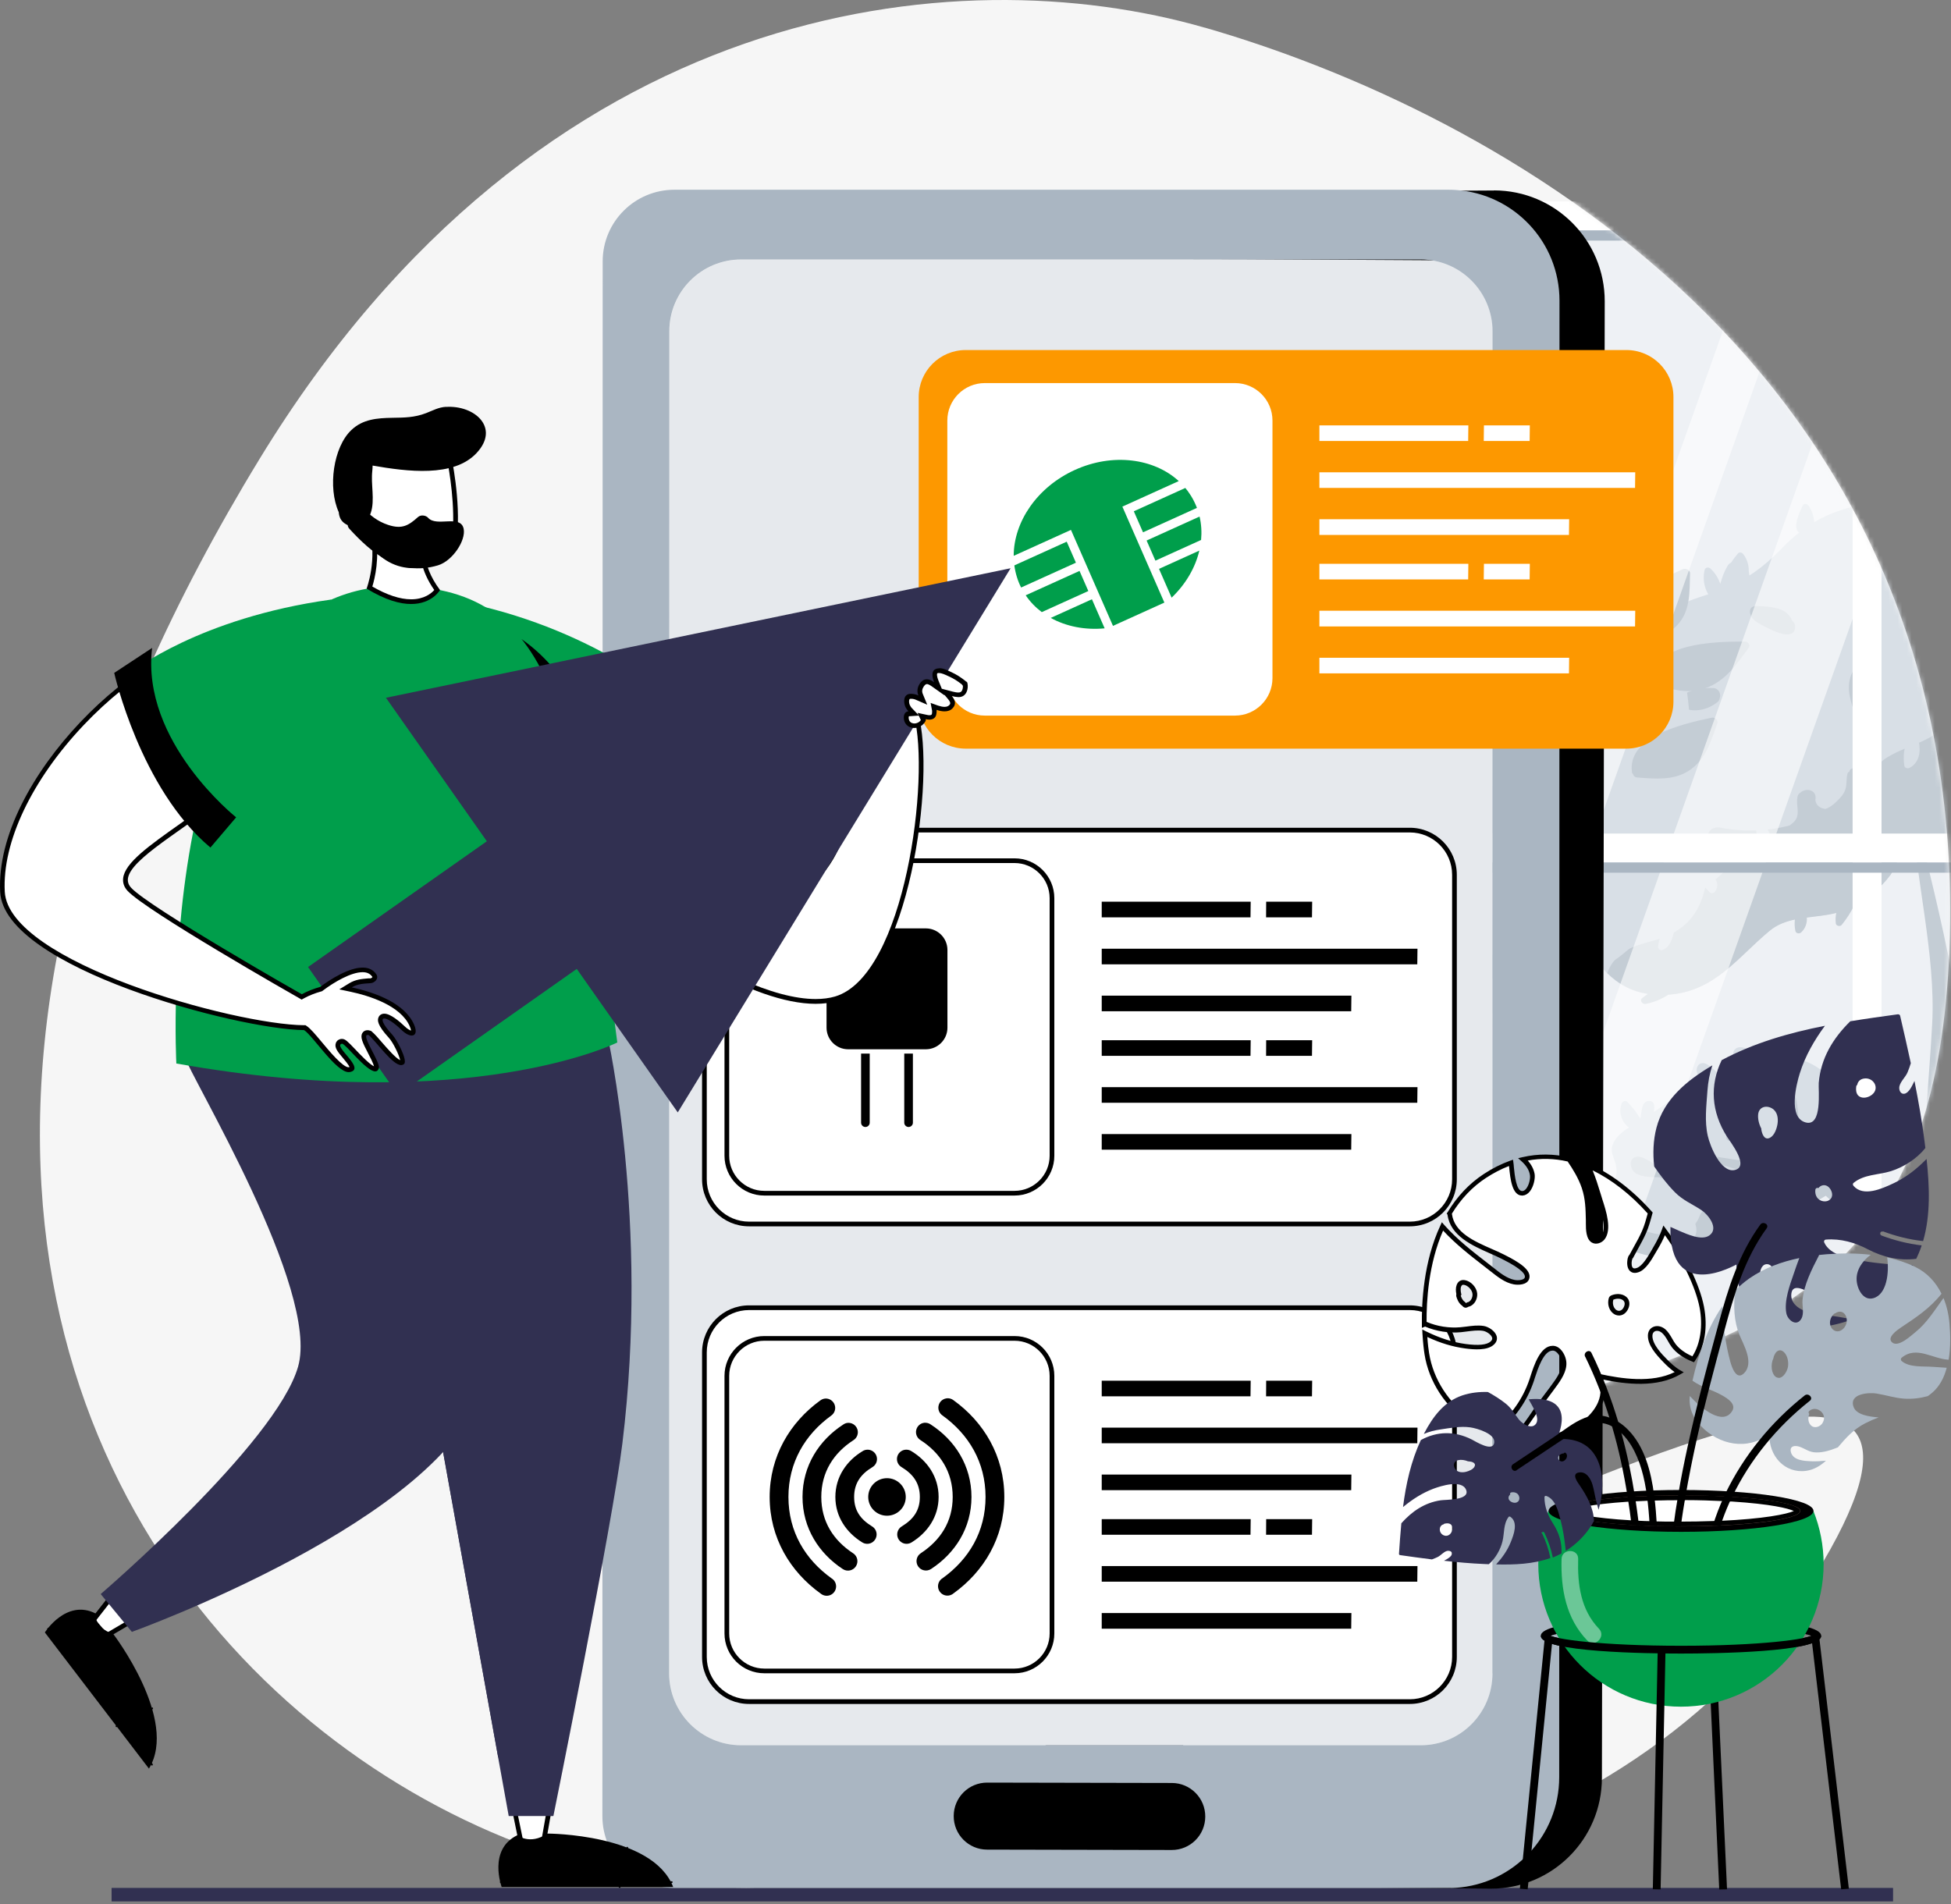 <svg width="420" height="410" viewBox="0 0 420 410" fill="none" xmlns="http://www.w3.org/2000/svg">
<rect x="0" y="0" width="420" height="410" fill="#808080" stroke="none"/>
<path d="M407.53 406.456H24.021V409.365H407.53V406.456Z" fill="#313051"/>
<path d="M259.32 5.933C320.887 23.674 424.301 78.453 419.654 204.275C415.006 330.098 305.228 265.196 222.767 378.895C161.28 463.659 -96.063 347.758 55.906 98.76C116.403 -0.391 205.915 -9.443 259.34 5.954L259.32 5.933Z" fill="#F6F6F6"/>
<path d="M314.482 329.128C260.007 345.737 252.632 370.307 252.995 392.069C253.42 416.741 350.085 404.758 390.598 339.372C431.09 273.986 343.276 320.338 314.482 329.128Z" fill="#F6F6F6"/>
<mask id="mask0_552_8559" style="mask-type:luminance" maskUnits="userSpaceOnUse" x="8" y="0" width="412" height="407">
<path d="M259.32 5.933C320.887 23.674 424.301 78.453 419.654 204.275C415.006 330.098 305.228 265.196 222.767 378.895C161.28 463.659 -96.063 347.758 55.906 98.76C116.403 -0.391 205.915 -9.443 259.34 5.954L259.32 5.933Z" fill="white"/>
</mask>
<g mask="url(#mask0_552_8559)">
<path d="M261.522 319.429H472.088L472.088 49.477H261.522V319.429Z" fill="#E6EBF0"/>
<mask id="mask1_552_8559" style="mask-type:luminance" maskUnits="userSpaceOnUse" x="261" y="46" width="212" height="273">
<path d="M472.31 46.487H261.562V318.277H472.31V46.487Z" fill="white"/>
</mask>
<g mask="url(#mask1_552_8559)">
<path d="M345.033 258.932C345.639 255.679 348.65 254.77 347.882 250.971C347.438 248.829 346.205 247.778 347.62 245.536C348.347 244.364 349.478 243.495 350.671 242.747C349.094 241.616 348.387 239.454 349.095 237.574C349.297 237.069 349.923 236.807 350.347 237.251C351.418 238.342 352.328 239.534 353.136 240.828C353.257 239.999 353.358 239.151 353.56 238.342C353.722 237.655 354.166 237.069 354.914 237.029C356.248 236.968 356.268 238.241 356.005 239.413C358.47 237.756 360.875 235.998 363.36 234.362C364.289 233.735 365.32 233.129 366.35 232.523C365.845 232.139 365.482 231.513 365.32 230.927C364.976 229.533 366.027 228.361 367.421 229.108C368.209 229.553 368.937 230.159 369.543 230.866C371.139 230.098 372.776 229.411 374.453 228.846C373.968 228.502 373.524 228.098 373.281 227.593C372.816 226.663 373.322 225.633 374.372 225.471C375.463 225.309 376.494 226.057 377.282 226.744C377.666 227.067 377.969 227.451 378.272 227.835C384.293 226.684 390.315 227.633 394.699 232.927C394.962 233.25 395.184 233.533 395.407 233.796C395.75 232.624 396.478 231.614 397.508 230.846C397.71 230.704 397.892 230.684 398.074 230.725C398.417 230.603 398.821 230.805 398.983 231.129C399.165 231.29 399.286 231.533 399.226 231.816C399.003 233.149 398.579 234.382 397.973 235.534C398.336 235.594 398.741 235.635 399.205 235.615C400.377 235.554 401.226 235.311 402.398 235.655C403.954 236.16 405.308 237.332 406.197 238.746C406.48 239.191 406.722 239.656 406.904 240.141C409.046 245.576 404.459 250.466 400.256 253.214C400.034 253.376 399.812 253.355 399.63 253.254C393.831 256.75 387.486 261.64 380.717 262.569C379.424 262.751 378.09 262.408 376.858 262.569C376.413 262.61 372.978 263.64 372.594 263.984C372.231 264.307 371.968 265.236 371.685 265.681C370.432 267.601 368.654 268.894 366.532 269.662C359.864 272.106 346.468 270.571 345.033 262.307C344.831 261.276 344.851 260.124 345.074 258.851L345.033 258.932Z" fill="#C6D0DB"/>
<path d="M344.993 262.367C346.427 270.632 359.824 272.167 366.492 269.722C368.634 268.934 370.392 267.661 371.644 265.742C371.927 265.297 372.21 264.368 372.554 264.044C372.938 263.701 376.373 262.67 376.817 262.63C378.05 262.468 379.383 262.812 380.677 262.63C387.446 261.7 393.81 256.79 399.589 253.315C399.771 253.396 399.993 253.416 400.216 253.275C404.418 250.527 409.005 245.637 406.863 240.201C406.682 239.737 406.439 239.272 406.156 238.807C403.893 246.021 396.356 250.183 388.658 247.92C388.234 247.799 387.648 248.162 387.708 248.647C388.193 252.608 384.556 254.709 381.121 254.891C378.737 255.032 376.17 254.002 373.928 253.214C373.443 253.032 373.018 253.477 372.978 253.941C372.837 256.305 371.725 258.447 369.563 259.619C368.795 260.023 367.745 260.003 367.017 260.448C365.866 261.135 366.027 261.761 365.401 262.832C361.602 269.217 351.135 264.065 345.902 261.923C345.68 261.842 345.336 261.923 345.175 262.125C345.094 262.226 345.013 262.327 344.932 262.428L344.993 262.367Z" fill="#AAB6C2"/>
<path d="M396.255 245.758C396.255 245.758 396.397 245.637 396.477 245.596C396.477 245.455 396.437 245.313 396.417 245.172C396.235 244.222 397.67 243.818 397.872 244.768C398.357 247.192 397.872 249.637 396.356 251.618C395.972 252.123 395.184 252.103 394.982 251.436C394.356 249.395 394.861 247.334 396.275 245.758H396.255Z" fill="#C6D0DB"/>
<path d="M377.504 252.769C377.726 252.608 377.929 252.608 378.111 252.668C378.434 251.88 378.717 251.072 378.919 250.244C379.141 249.294 380.596 249.698 380.374 250.648C379.788 253.093 378.676 255.275 377.1 257.235C376.757 257.659 375.928 257.437 375.847 256.912C375.565 255.234 376.15 253.8 377.484 252.789L377.504 252.769Z" fill="#C6D0DB"/>
<path d="M363.016 260.367C364.592 262.165 366.492 265.257 363.986 267.217C363.562 267.54 362.875 267.479 362.733 266.893C362.37 265.438 362.309 264.024 362.511 262.549C362.511 262.448 362.572 262.367 362.632 262.286C362.39 261.983 362.147 261.68 361.945 261.438C361.299 260.71 362.37 259.639 363.016 260.367Z" fill="#C6D0DB"/>
<path d="M384.213 234.301C386.597 232.644 387.183 239.413 387.122 240.626C387.607 241.373 386.597 242.363 386.031 241.616C385.081 240.403 384.354 239.07 383.97 237.575C383.748 236.686 383.243 234.948 384.213 234.301Z" fill="#AAB6C2"/>
<path d="M371.786 243.838C371.786 243.838 371.746 243.798 371.725 243.778C370.291 241.515 369.503 239.05 369.321 236.382C369.301 236.039 369.563 235.756 369.866 235.655C371.564 235.13 372.311 237.17 372.756 238.464C373.483 240.626 373.524 242.889 373.079 245.111C372.877 246.061 371.443 245.657 371.624 244.707C371.685 244.404 371.725 244.121 371.766 243.818L371.786 243.838Z" fill="#AAB6C2"/>
<path d="M368.371 248.971C368.957 248.486 369.725 249.031 369.664 249.597C369.725 249.698 369.745 249.819 369.745 249.961C369.684 251.375 369.078 252.709 367.947 253.578C367.583 253.861 367.017 253.901 366.775 253.416C365.805 251.658 367.057 250.062 368.371 248.95V248.971Z" fill="#C6D0DB"/>
<path d="M351.055 250.648C350.974 249.193 352.368 248.728 353.54 249.193C354.631 249.638 355.662 250.284 356.631 251.012C357.359 251.335 358.086 251.699 358.773 252.103C359.379 252.466 359.177 253.578 358.389 253.497C358.369 253.497 358.329 253.497 358.288 253.497C358.026 253.699 357.642 253.739 357.318 253.477C357.318 253.477 357.318 253.477 357.298 253.456C354.894 253.416 351.216 253.537 351.055 250.648Z" fill="#AAB6C2"/>
<path d="M332.425 178.108C332.02 177.906 331.616 177.704 331.313 177.361C329.515 175.259 331.717 173.623 333.314 172.491C335.314 171.077 337.314 169.662 339.315 168.248C341.073 166.086 342.851 164.025 344.447 162.166C342.285 158.165 341.659 154.366 342.144 150.851C340.588 148.487 340.204 145.637 341.093 142.93C341.82 140.727 345.053 141.435 344.952 143.455C345.841 142.041 346.912 140.687 348.104 139.434C346.973 138.485 346.185 136.585 345.922 135.575C345.821 135.191 346.043 134.726 346.447 134.645C347.539 134.403 348.327 134.989 349.034 135.797C349.094 135.878 349.155 135.959 349.216 136.019C349.377 136.181 349.519 136.383 349.66 136.565C349.862 136.828 350.085 137.07 350.287 137.333C355.035 133.15 361.157 129.998 366.936 128.22C367.219 128.139 367.482 128.038 367.745 127.957C366.835 126.381 366.532 124.563 366.956 122.724C367.098 122.138 367.805 122.037 368.209 122.401C369.22 123.33 369.907 124.462 370.331 125.714C370.695 124.381 371.159 123.088 371.887 121.855C372.089 121.491 372.351 121.269 372.654 121.128C373.099 120.461 373.584 119.794 374.13 119.168C374.473 118.764 375.039 118.966 375.302 119.329C376.11 120.42 376.494 121.653 376.453 122.886C376.494 123.229 376.534 123.573 376.595 123.916C379.121 122.3 381.424 120.319 384.03 117.592C385.061 116.541 386.152 115.571 387.304 114.662C385.748 113.611 387.526 110.035 388.051 108.863C388.294 108.297 389.062 108.438 389.345 108.863C390.112 109.994 390.476 111.206 390.557 112.419C392.032 111.55 393.588 110.802 395.245 110.196C402.58 107.468 410.5 107.731 417.916 109.893C417.795 109.348 417.916 108.782 418.36 108.337C419.068 107.63 419.795 108.236 420.179 108.903C420.583 109.61 420.967 110.338 421.351 111.045C422.26 111.388 423.149 111.752 424.018 112.136C427.19 113.53 430.12 114.581 433.111 115.329C432.808 114.48 432.606 113.692 432.525 113.308C432.383 112.56 432.08 111.388 432.889 110.903C433.656 110.439 434.667 111.126 435.253 111.59C436.768 112.762 437.475 114.48 437.92 116.278C439.9 116.561 441.961 116.743 444.163 116.824C446.386 116.905 448.588 117.167 450.771 117.531C450.124 115.834 450.124 113.47 451.842 112.52C453.822 111.409 455.903 113.854 457.115 115.106C458.611 116.662 459.823 118.44 460.853 120.34C465.319 122.077 469.522 124.462 473.3 127.412C474.129 128.078 474.856 128.624 475.584 129.19C477.544 126.967 479.948 125.351 482.858 124.502C485.121 123.835 486.151 127.068 484.292 128.078C483.141 129.675 481.787 131.049 480.231 132.16C482.797 133.292 485.586 133.595 489.667 132.564C504.074 129.008 513.349 133.191 519.673 141.879C519.754 141.455 519.855 141.01 520.017 140.566C520.219 140.02 521.088 139.758 521.391 140.384C521.754 141.111 521.956 141.839 522.078 142.566C522.502 142.021 523.007 141.515 523.593 141.03C523.633 140.97 523.694 140.95 523.755 140.909C523.835 140.849 523.896 140.788 523.977 140.727C524.199 140.566 524.502 140.606 524.745 140.748C525.977 141.293 526.563 142.425 526.765 143.758C527.836 147.011 527.291 150.325 525.614 153.174C525.937 154.003 526.24 154.872 526.523 155.74C527.957 154.609 529.675 153.942 531.534 153.72C531.918 153.679 532.14 153.902 532.221 154.185C532.403 154.407 532.463 154.71 532.281 154.993C531.19 156.731 529.372 157.882 527.372 158.145L527.311 158.185C527.493 158.771 527.695 159.357 527.856 159.963C527.937 160.004 528.018 160.004 528.059 160.004C535.494 163.378 538.545 167.521 537.333 175.845C536.666 180.371 536.262 185.484 534.221 189.484C537.151 192.354 539.717 195.344 541.374 198.739C541.455 198.678 541.556 198.597 541.637 198.537C541.859 197.668 542.667 197.264 543.516 197.324C545.193 196.92 546.507 199.062 545.496 200.416C545.537 202.537 545.234 204.679 544.264 206.457C545.516 206.336 546.789 206.215 548.042 206.094C548.749 206.033 548.952 206.942 548.568 207.387C547.133 209.064 545.133 209.993 542.971 210.054C542.486 213.045 541.435 215.954 539.859 218.581C536.989 223.531 532.585 227.653 527.715 230.22C519.067 234.786 509.792 233.21 500.558 231.513C492.698 230.098 487 224.522 484.373 217.288C478.433 220.662 471.441 218.278 468.491 212.337C462.127 213.752 455.943 211.792 451.518 206.76C448.184 202.982 447.902 199.486 446.326 194.94C444.749 190.454 446.043 191.869 441.759 191.364C439.516 191.04 437.314 191.121 435.111 190.737C429.453 189.747 425.473 187.242 420.381 185.08C417.431 183.867 413.228 180.998 409.692 183.584C408.662 184.332 407.773 187.201 406.985 188.292C404.58 191.485 401.569 193.95 397.952 195.607C392.375 198.153 385.607 196.476 380.899 200.396C373.827 206.296 368.997 213.61 358.813 214.156C353.075 214.479 349.256 212.701 346.003 209.549C344.508 208.054 343.134 206.316 341.719 204.316C337.234 197.91 328.403 198.254 328.949 188.595C329.131 185.12 330.485 181.564 332.404 178.108H332.425Z" fill="#C6D0DB"/>
<path d="M354.711 213.954C351.155 213.408 348.427 211.852 346.023 209.529C346.407 208.276 347.154 207.084 348.225 206.033C350.711 203.548 354.348 203.083 357.5 202.032C367.603 198.537 367.987 189.262 367.684 180.068C367.643 178.694 368.977 177.947 370.169 178.149C375.321 179.179 380.434 178.977 385.263 177.724C385.546 177.482 385.849 177.3 386.132 177.017C387.587 175.562 386.758 173.986 386.879 172.188V172.107C386.879 172.107 386.879 172.026 386.92 171.946V171.905C386.92 171.279 387.203 170.875 387.627 170.612C388.799 169.582 391.042 170.026 390.84 171.946C390.799 172.026 390.799 172.107 390.799 172.188C390.921 173.441 391.81 173.986 392.961 174.168C394.153 173.764 395.123 172.855 396.033 171.885C396.881 170.976 397.346 170.188 397.467 168.915C397.548 168.106 397.508 167.379 397.71 166.571C397.77 166.349 397.952 166.207 398.134 166.126C398.134 165.5 399.104 165.096 399.549 165.763C400.337 166.935 400.478 168.309 400.114 169.541C400.397 169.258 400.7 168.996 400.963 168.713C402.741 166.914 404.034 164.389 406.277 163.055C410.985 160.186 415.956 159.862 419.835 155.154C420.502 154.326 421.917 154.447 422.583 155.154C425.17 157.66 428.2 160.509 431.534 162.974C433.777 162.974 435.859 162.388 436.95 160.388C438.122 158.266 441.153 159.963 440.445 162.004C440.526 162.509 440.405 163.055 439.859 163.54C436.788 166.086 442.345 168.45 444.183 168.955C444.527 169.036 444.769 169.198 444.971 169.379C449.619 170.046 454.246 168.955 458.449 164.712C459.277 163.924 460.449 164.005 461.237 164.712C466.551 169.238 466.269 175.482 470.007 180.594C472.916 182.917 483.484 179.846 482.272 182.049C481.322 183.665 479.988 184.837 478.412 185.585C479.827 185.969 481.201 186.413 482.494 187.039C488.152 189.868 490.394 194.576 498.053 190.697C499.063 189.666 500.013 188.494 500.639 187.08C501.71 184.797 505.125 186.797 504.054 189.08C503.387 190.495 502.478 191.747 501.467 192.94C500.922 203.426 501.184 215.106 512.075 220.501C521.188 224.986 531.049 222.541 539.859 218.621C536.989 223.572 532.585 227.694 527.715 230.26C521.31 233.634 514.541 233.634 507.711 232.725C507.974 233.19 508.216 233.675 508.398 234.2C508.64 234.867 507.913 235.271 507.388 235.049C507.186 235.19 506.903 235.271 506.62 235.13C505.185 234.463 504.013 233.372 503.225 232.038C502.336 231.876 501.447 231.715 500.558 231.553C497.224 230.947 494.294 229.593 491.809 227.694C491.506 228.381 491.001 228.866 490.152 228.745C489.93 228.704 489.768 228.623 489.627 228.522C489.263 228.502 488.919 228.26 488.899 227.815C488.859 226.886 488.899 225.956 488.919 225.027C486.939 222.824 485.404 220.218 484.353 217.328C478.412 220.703 471.421 218.318 468.471 212.378C466.652 212.782 464.854 212.883 463.116 212.741C463.076 213.247 462.995 213.752 462.793 214.257C462.632 214.621 462.288 214.802 461.965 214.762C461.702 214.984 461.318 215.045 461.035 214.701C460.409 213.913 459.964 213.044 459.702 212.135C456.651 211.226 453.842 209.448 451.518 206.821C448.184 203.043 447.901 199.547 446.325 195.001C444.749 190.515 446.042 191.929 441.759 191.424C439.516 191.101 437.313 191.182 435.111 190.798C432.262 190.313 429.837 189.424 427.493 188.393C426.665 188.878 425.776 189.282 424.846 189.525C424.361 189.646 423.917 189.282 423.897 188.797C423.897 188.211 424.18 187.726 424.665 187.403C424.725 187.363 424.867 187.302 425.028 187.241C424.341 186.918 423.634 186.595 422.927 186.251C422.826 186.494 422.705 186.757 422.583 186.999C422.24 187.625 421.431 187.383 421.209 186.817C421.027 186.332 420.926 185.847 420.886 185.342C420.724 185.261 420.563 185.201 420.401 185.12C417.451 183.908 413.248 181.038 409.712 183.625C408.682 184.372 407.792 187.241 407.004 188.333C404.883 191.161 402.216 193.404 399.124 195.021C398.397 196.476 397.508 197.85 396.457 199.143C396.113 199.547 395.265 199.345 395.204 198.819C395.103 198.011 395.144 197.264 395.305 196.556C393.224 197.082 391.062 197.264 388.961 197.547C389.062 198.718 388.658 199.89 387.748 200.739C387.364 201.103 386.617 200.982 386.496 200.416C386.334 199.587 386.293 198.779 386.394 197.971C384.414 198.395 382.535 199.082 380.919 200.436C373.927 206.255 369.118 213.469 359.157 214.156C357.662 215.126 356.025 215.813 354.247 216.136C353.58 216.257 352.873 215.409 353.519 214.883C353.903 214.56 354.307 214.277 354.711 214.014V213.954Z" fill="#AAB6C2"/>
<path d="M410.803 158.812C410.884 158.65 411.026 158.569 411.208 158.509C411.208 158.509 411.208 158.488 411.208 158.468C410.904 157.539 412.359 157.155 412.662 158.064C413.329 160.085 413.673 162.61 412.319 164.287C412.299 164.328 412.258 164.348 412.238 164.388C411.935 164.752 411.571 165.076 411.066 165.318C410.682 165.52 410.036 165.379 409.955 164.873C409.632 162.752 409.894 160.751 410.803 158.812Z" fill="#C6D0DB"/>
<path d="M378.413 177.724C378.534 177.179 379.201 176.755 379.625 177.32C380.979 179.058 382.394 181.543 380.434 183.423C380.009 183.847 379.383 183.604 379.181 183.099C378.615 181.624 378.231 180.109 378.009 178.553C377.948 178.169 378.15 177.886 378.413 177.745V177.724Z" fill="#C6D0DB"/>
<path d="M366.35 188.353C366.471 188.171 366.653 188.05 366.936 188.09C367.926 188.191 368.916 188.575 369.421 189.505C369.886 190.353 369.725 191.384 369.078 192.071C368.795 192.374 368.29 192.354 368.007 192.071C367.219 191.262 366.532 190.373 365.966 189.403C365.704 188.939 365.966 188.514 366.35 188.353Z" fill="#C6D0DB"/>
<path d="M358.45 199.466C358.632 199.183 358.894 199.102 359.157 199.123C359.42 197.91 359.642 196.678 359.783 195.425C359.884 194.475 361.4 194.455 361.279 195.425C361.036 197.587 360.693 199.749 360.026 201.83C359.622 203.063 359.117 204.033 357.884 204.538C357.46 204.72 356.874 204.255 356.935 203.81C357.137 202.214 357.601 200.82 358.45 199.466Z" fill="#C6D0DB"/>
<path d="M418.421 129.614C418.421 129.109 418.906 128.786 419.371 128.887C422.159 129.493 424.382 131.493 425.372 134.12C425.433 134.201 425.513 134.282 425.574 134.383C425.736 134.605 425.716 134.827 425.615 135.009C425.554 135.555 424.867 135.797 424.422 135.514C421.108 135.595 418.441 132.989 418.401 129.614H418.421Z" fill="#AAB6C2"/>
<path d="M399.064 144.284C399.387 143.758 400.034 143.839 400.357 144.284C401.832 146.203 402.257 148.547 401.63 150.871C401.61 150.951 401.569 151.032 401.529 151.093C401.388 152.022 401.004 152.851 400.216 153.437C399.791 153.76 399.266 153.396 399.104 152.992C398.054 150.123 397.326 147.032 399.044 144.284H399.064Z" fill="#AAB6C2"/>
<path d="M378.151 130.483C379.727 130.483 381.848 130.644 383.344 131.23C384.495 131.675 385.364 132.483 385.789 133.595C386.273 134.039 386.536 134.564 386.435 135.231C385.991 138.444 380.212 135.07 378.939 134.383C377.989 133.877 376.979 133.17 376.756 132.059C376.554 130.988 377.141 130.483 378.131 130.483H378.151Z" fill="#AAB6C2"/>
<path d="M361.966 149.699C364.087 148.527 366.431 147.981 368.856 148.143C370.068 148.224 370.513 149.456 370.21 150.305C370.189 150.608 370.028 150.911 369.704 151.174C367.603 152.831 364.895 153.437 362.329 152.447C361.198 152.002 360.733 150.366 361.966 149.699Z" fill="#AAB6C2"/>
<path d="M355.358 169.925C356.793 169.076 357.783 170.572 358.228 171.723C358.672 172.936 358.894 174.229 358.915 175.522C358.955 177.038 357.136 177.341 356.308 176.492C356.126 176.431 355.944 176.31 355.803 176.149C355.075 175.28 354.57 174.33 354.409 173.198C354.247 172.087 354.267 170.572 355.358 169.925Z" fill="#AAB6C2"/>
<path d="M344.993 183.948C345.942 182.816 347.438 182.19 348.892 182.291C349.701 182.351 350.388 182.937 350.388 183.786C350.388 183.948 350.347 184.089 350.287 184.251C350.287 184.291 350.327 184.311 350.347 184.352C350.57 185.18 350.064 185.928 349.296 186.211C348.084 186.635 346.892 186.655 345.639 186.473C344.407 186.292 344.326 184.715 344.972 183.968L344.993 183.948Z" fill="#C6D0DB"/>
<path d="M389.082 254.709C389.466 254.709 389.769 254.608 390.032 254.447C397.063 261.983 405.893 267.601 415.996 270.733C418.684 294.151 417.087 334.583 414.057 357.8C413.895 359.113 414.743 360.245 415.956 360.285C419.997 360.407 423.412 360.063 427.312 359.214C428.645 358.932 428.928 357.699 428.544 356.689C428.706 331.229 428.201 290.171 425.493 265.722C424.968 260.973 424.462 256.043 424.22 251.092C433.919 250.87 442.83 247.294 449.983 240.707C440.041 246.182 432.808 246.991 424.099 247.172C423.957 239.595 424.564 232.018 426.786 224.946C430.989 211.57 441.072 201.184 450.589 191.323C452.347 189.505 440.607 196.031 437.213 199.992C437.132 195.203 437.213 190.414 437.516 185.645C437.677 183.12 433.414 204.356 433.495 204.578C430.423 208.579 427.675 212.782 425.533 217.369C424.301 219.995 423.331 222.723 422.583 225.471C421.391 209.549 411.187 170.612 411.349 173.118C412.48 189.788 416.703 205.629 415.956 220.299C415.289 233.331 413.612 245.899 414.743 258.973C414.966 261.458 415.026 262.266 415.309 264.731C411.329 263.378 404.236 259.943 403.691 259.458C400.498 256.568 398.781 252.446 399.387 248.102C399.731 245.617 395.447 252.567 396.275 255.093C392.133 251.355 388.496 247.011 385.566 242.04C384.273 239.858 385.142 248.587 386.798 250.688C378.09 250.527 369.522 249.395 361.056 247.193C358.611 246.546 379.181 254.689 389.042 254.669L389.082 254.709Z" fill="#AAB6C2"/>
<path d="M340.325 97.143C336.041 91.405 331.232 85.889 326.039 80.615C321.473 75.947 316.28 70.29 308.703 68.612C293.912 65.319 279.647 79.12 271.645 87.061C262.189 96.436 254.955 107.186 250.247 118.582C245.155 130.867 242.993 143.92 244.084 156.812C246.367 183.281 263.947 213.671 299.388 220.278C300.519 220.48 306.541 220.561 307.389 220.319C319.493 216.641 329.697 212.661 337.961 207.791C350.893 200.194 359.016 190.495 362.127 176.593C368.31 149.012 358.126 120.885 340.325 97.143Z" fill="#C6D0DB"/>
<path d="M302.54 200.072C289.831 195.465 277.101 190.07 268.594 181.018C260.148 172.047 256.046 161.216 253.682 150.325C251.459 140.061 249.54 129.089 250.227 118.582C245.135 130.867 242.973 143.92 244.064 156.811C246.347 183.281 263.927 213.671 299.368 220.278C300.499 220.48 306.521 220.561 307.369 220.319C319.473 216.641 329.677 212.661 337.941 207.791C325.636 207.144 313.855 204.174 302.5 200.072H302.54Z" fill="#AAB6C2"/>
<path d="M254.349 103.528C253.682 103.043 252.692 103.468 252.53 104.094C251.581 107.751 249.984 111.974 252.066 115.571C253.763 118.521 257.299 119.592 260.855 120.764C261.401 120.946 261.886 120.764 262.169 120.481C262.33 120.42 262.512 120.34 262.633 120.178C267.826 113.995 259.804 107.509 254.369 103.548L254.349 103.528Z" fill="#C6D0DB"/>
<path d="M264.108 86.03C263.441 85.545 262.451 85.969 262.29 86.575C261.34 90.233 259.744 94.456 261.825 98.052C263.522 101.002 267.058 102.073 270.614 103.245C271.16 103.427 271.645 103.245 271.928 102.962C272.089 102.902 272.271 102.821 272.393 102.659C277.585 96.476 269.564 89.99 264.128 86.03H264.108Z" fill="#C6D0DB"/>
<path d="M274.575 77.281C273.908 76.796 272.918 77.22 272.756 77.826C271.807 81.484 270.21 85.707 272.292 89.303C273.989 92.254 277.525 93.324 281.081 94.496C281.627 94.678 282.112 94.496 282.395 94.213C282.556 94.153 282.738 94.072 282.859 93.91C288.052 87.727 280.031 81.241 274.595 77.281H274.575Z" fill="#C6D0DB"/>
<path d="M289.002 65.662C288.436 65.117 287.365 65.44 287.102 66.026C285.567 69.542 283.304 73.583 284.759 77.362C285.951 80.453 289.305 81.888 292.639 83.403C293.164 83.646 293.649 83.504 293.973 83.242C294.154 83.201 294.336 83.141 294.498 82.999C300.641 77.382 293.75 70.148 289.002 65.662Z" fill="#C6D0DB"/>
<path d="M343.78 120.158C343.922 120.319 344.083 120.4 344.245 120.461C344.528 120.764 344.993 120.926 345.558 120.744C349.115 119.572 352.651 118.521 354.348 115.551C356.409 111.954 354.813 107.731 353.883 104.074C353.722 103.468 352.711 103.043 352.065 103.508C346.629 107.468 338.608 113.955 343.8 120.138L343.78 120.158Z" fill="#C6D0DB"/>
<path d="M334.02 109.186C334.162 109.347 334.324 109.428 334.485 109.489C334.768 109.792 335.233 109.954 335.799 109.772C339.355 108.6 342.891 107.529 344.588 104.579C346.649 100.982 345.053 96.759 344.123 93.102C343.962 92.496 342.952 92.071 342.305 92.556C336.87 96.517 328.848 103.003 334.041 109.186H334.02Z" fill="#AAB6C2"/>
<path d="M323.554 93.91C323.696 94.072 323.857 94.153 324.019 94.213C324.302 94.517 324.767 94.678 325.332 94.496C328.889 93.324 332.425 92.274 334.122 89.303C336.183 85.707 334.587 81.484 333.657 77.826C333.496 77.22 332.485 76.796 331.839 77.281C326.403 81.241 318.381 87.727 323.574 93.91H323.554Z" fill="#C6D0DB"/>
<path d="M311.895 82.999C312.057 83.141 312.239 83.221 312.401 83.242C312.724 83.504 313.229 83.626 313.734 83.403C317.068 81.888 320.402 80.473 321.594 77.362C323.069 73.583 320.786 69.562 319.25 66.026C318.988 65.44 317.917 65.117 317.351 65.662C312.602 70.148 305.712 77.382 311.855 82.999H311.895Z" fill="#C6D0DB"/>
<path d="M304.379 56.59C303.934 55.984 302.823 56.125 302.419 56.671C300.095 59.904 296.923 63.541 297.468 67.461C297.913 70.673 300.863 72.573 303.793 74.553C304.237 74.856 304.763 74.816 305.147 74.593C305.328 74.593 305.51 74.553 305.712 74.432C313.067 69.825 307.996 61.702 304.379 56.59Z" fill="#C6D0DB"/>
<path d="M254.652 172.329C253.763 172.329 253.379 173.178 253.783 173.724C256.208 176.916 258.633 180.877 263.24 182.432C267.018 183.705 270.534 182.594 274.131 181.543C274.696 181.382 274.898 180.998 274.838 180.634C274.919 180.493 274.959 180.351 274.918 180.169C273.443 172.835 262.007 172.35 254.612 172.35L254.652 172.329Z" fill="#AAB6C2"/>
<path d="M267.927 186.433C267.139 186.757 267.281 187.646 267.927 187.989C271.908 189.969 276.353 192.636 281.344 192.374C285.426 192.152 287.931 189.909 290.558 187.686C290.962 187.342 290.922 186.938 290.679 186.615C290.679 186.474 290.639 186.312 290.498 186.15C285.002 180.129 274.535 183.806 267.927 186.453V186.433Z" fill="#C6D0DB"/>
<path d="M284.941 196.152C284.153 196.476 284.294 197.365 284.941 197.708C288.921 199.689 293.367 202.356 298.357 202.093C302.439 201.871 304.944 199.628 307.571 197.405C307.975 197.062 307.935 196.658 307.693 196.334C307.693 196.193 307.652 196.031 307.511 195.87C302.015 189.848 291.548 193.526 284.941 196.173V196.152Z" fill="#C6D0DB"/>
<path d="M249.419 154.063C248.55 153.922 247.944 154.69 248.206 155.276C249.722 158.812 251.056 163.095 255.137 165.358C258.491 167.217 262.229 166.732 266.028 166.308C266.614 166.247 266.917 165.904 266.978 165.54C267.099 165.419 267.18 165.278 267.2 165.096C267.705 157.68 256.673 155.316 249.439 154.063H249.419Z" fill="#AAB6C2"/>
<path d="M274.494 215.53C273.968 215.894 274.292 216.54 274.878 216.682C278.333 217.571 282.273 218.904 285.93 217.975C288.921 217.207 290.275 215.146 291.709 213.105C291.932 212.782 291.81 212.479 291.548 212.297C291.507 212.196 291.447 212.075 291.305 211.994C285.769 208.316 278.818 212.6 274.514 215.55L274.494 215.53Z" fill="#C6D0DB"/>
<path d="M349.378 137.232C349.459 137.414 349.6 137.515 349.741 137.616C349.923 137.959 350.327 138.202 350.933 138.141C354.732 137.656 358.491 137.252 360.976 134.686C364.027 131.554 363.683 127.149 363.825 123.431C363.845 122.805 362.976 122.219 362.209 122.562C355.763 125.452 346.104 130.301 349.358 137.252L349.378 137.232Z" fill="#AAB6C2"/>
<path d="M355.298 145.961C355.257 146.142 355.298 146.304 355.378 146.425C355.338 146.789 355.52 147.173 356.086 147.335C359.702 148.385 363.218 149.476 366.977 148.224C371.584 146.668 374.008 142.707 376.433 139.515C376.837 138.969 376.453 138.121 375.564 138.121C368.169 138.121 356.732 138.606 355.277 145.94L355.298 145.961Z" fill="#AAB6C2"/>
<path d="M349.215 190.373C349.135 190.555 349.135 190.717 349.195 190.858C349.054 191.202 349.155 191.626 349.68 191.869C352.953 193.445 356.146 195.081 360.147 194.415C365.037 193.606 368.391 190.09 371.563 187.322C372.089 186.858 371.927 185.968 371.058 185.827C363.804 184.696 352.469 183.402 349.236 190.373H349.215Z" fill="#C6D0DB"/>
<path d="M330.828 205.124C330.747 205.306 330.747 205.467 330.808 205.609C330.667 205.952 330.768 206.377 331.293 206.619C334.566 208.195 337.759 209.832 341.76 209.165C346.65 208.357 350.024 204.841 353.176 202.073C353.701 201.608 353.54 200.719 352.671 200.577C345.417 199.446 334.081 198.153 330.848 205.124H330.828Z" fill="#C6D0DB"/>
<path d="M317.23 215.045C317.149 215.227 317.149 215.389 317.209 215.53C317.068 215.874 317.169 216.298 317.694 216.54C320.988 218.116 324.16 219.753 328.161 219.086C333.051 218.278 336.405 214.762 339.577 211.994C340.103 211.529 339.941 210.64 339.072 210.499C331.818 209.367 320.483 208.074 317.25 215.045H317.23Z" fill="#AAB6C2"/>
<path d="M308.298 217.328C308.177 217.409 308.137 217.49 308.096 217.591C307.894 217.752 307.793 218.015 307.975 218.257C309.208 219.914 310.38 221.571 312.865 222.157C315.896 222.864 319.109 221.693 321.897 220.884C322.362 220.743 322.604 220.218 322.18 219.935C318.543 217.591 312.703 214.196 308.278 217.328H308.298Z" fill="#C6D0DB"/>
<path d="M300.701 217.328C300.701 217.328 300.843 217.49 300.863 217.591C301.045 217.752 301.125 218.015 300.964 218.257C299.913 219.914 298.923 221.571 296.822 222.157C294.235 222.864 291.528 221.693 289.143 220.884C288.739 220.743 288.537 220.218 288.901 219.935C291.972 217.591 296.943 214.196 300.701 217.328Z" fill="#C6D0DB"/>
<path d="M351.317 166.227C351.337 166.429 351.438 166.551 351.559 166.672C351.64 167.035 351.943 167.359 352.549 167.399C356.368 167.682 360.147 168.026 363.38 166.045C367.32 163.621 368.391 159.297 369.704 155.7C369.927 155.094 369.28 154.346 368.411 154.528C361.258 156.043 350.367 158.812 351.317 166.207V166.227Z" fill="#AAB6C2"/>
<path d="M351.317 178.412C351.337 178.614 351.438 178.735 351.559 178.856C351.64 179.22 351.943 179.543 352.549 179.584C356.368 179.866 360.147 180.21 363.38 178.23C367.32 175.805 368.391 171.481 369.704 167.884C369.927 167.278 369.28 166.531 368.411 166.712C361.258 168.228 350.367 170.996 351.317 178.391V178.412Z" fill="#C6D0DB"/>
<path d="M260.067 203.548C259.279 203.871 259.421 204.76 260.108 205.103C264.108 207.063 268.574 209.71 273.565 209.407C277.647 209.165 280.132 206.902 282.738 204.659C283.142 204.315 283.102 203.891 282.839 203.588C282.839 203.447 282.779 203.285 282.637 203.144C277.081 197.163 266.654 200.88 260.067 203.548Z" fill="#C6D0DB"/>
<path d="M251.055 194.273C250.206 194.475 250.126 195.364 250.712 195.789C254.187 198.314 257.925 201.567 262.896 202.032C266.957 202.396 269.948 200.557 273.039 198.739C273.524 198.456 273.564 198.052 273.403 197.708C273.423 197.567 273.423 197.405 273.322 197.243C269.301 190.535 258.168 192.636 251.055 194.293V194.273Z" fill="#C6D0DB"/>
<path d="M317.836 77.362C317.614 76.957 316.906 76.978 316.603 77.301C314.845 79.2 312.542 81.282 312.522 83.787C312.522 85.828 314.179 87.182 315.836 88.596C316.098 88.818 316.422 88.818 316.684 88.697C316.806 88.697 316.927 88.697 317.048 88.616C322.079 86.151 319.634 80.776 317.836 77.362Z" fill="#C6D0DB"/>
<path d="M348.973 134.666C348.892 134.221 348.205 134.1 347.801 134.342C345.478 135.797 342.527 137.313 341.679 139.717C340.972 141.677 342.144 143.334 343.255 145.052C343.437 145.314 343.74 145.375 344.023 145.334C344.124 145.355 344.265 145.375 344.407 145.334C350.084 144.021 349.559 138.323 348.973 134.666Z" fill="#C6D0DB"/>
<path d="M316.543 145.435C316.26 145.052 315.553 145.173 315.31 145.516C313.916 147.597 311.996 149.921 312.421 152.386C312.784 154.407 314.684 155.559 316.563 156.771C316.866 156.953 317.189 156.912 317.412 156.771C317.533 156.771 317.654 156.731 317.755 156.65C322.281 153.639 318.907 148.588 316.523 145.435H316.543Z" fill="#AAB6C2"/>
<path d="M273.201 114.682C272.433 114.338 271.565 114.924 271.585 115.551C271.726 119.269 271.383 123.674 274.434 126.806C276.939 129.372 280.698 129.776 284.476 130.261C285.062 130.342 285.466 130.079 285.668 129.735C285.83 129.655 285.951 129.533 286.032 129.351C289.305 122.38 279.627 117.531 273.181 114.662L273.201 114.682Z" fill="#C6D0DB"/>
<path d="M320.382 106.781C320.099 106.135 318.785 105.993 318.159 106.377C314.441 108.681 309.632 111.105 308.925 114.742C308.339 117.713 311.026 120.117 313.653 122.582C314.057 122.966 314.663 123.047 315.169 122.946C315.371 122.986 315.613 122.986 315.855 122.946C325.696 120.663 322.726 112.217 320.382 106.801V106.781Z" fill="#AAB6C2"/>
<path d="M281.728 84.353C281.101 84.151 280.253 84.696 280.192 85.181C279.788 88.131 278.879 91.647 281.142 93.85C282.981 95.668 286.234 95.668 289.487 95.729C289.992 95.729 290.396 95.507 290.598 95.224C290.74 95.143 290.881 95.042 290.982 94.9C294.821 89.101 287.002 86.091 281.728 84.373V84.353Z" fill="#C6D0DB"/>
<path d="M280.415 154.71C279.788 154.508 278.94 155.053 278.879 155.538C278.475 158.488 277.566 162.004 279.829 164.207C281.667 166.025 284.92 166.025 288.174 166.086C288.679 166.086 289.083 165.864 289.285 165.581C289.427 165.5 289.568 165.399 289.669 165.257C293.508 159.458 285.688 156.448 280.415 154.73V154.71Z" fill="#C6D0DB"/>
<path d="M264.593 206.397C261.744 206.235 258.814 206.296 255.824 206.518C253.197 206.72 250.105 206.861 247.438 208.781C242.225 212.519 241.942 220.561 241.841 225.107C241.72 230.482 242.629 235.534 244.448 239.979C246.408 244.768 249.419 248.849 253.338 251.86C261.401 258.063 274.999 260.528 287.123 251.234C287.507 250.931 289.285 249.092 289.467 248.748C291.952 244.02 293.791 239.817 294.842 235.978C296.458 229.977 296.114 224.926 293.124 220.319C287.204 211.186 276.393 207.023 264.593 206.356V206.397Z" fill="#C6D0DB"/>
<path d="M282.394 245.01C277.424 247.758 272.21 250.304 267.22 250.587C262.269 250.87 258.046 249.314 254.308 247.213C250.792 245.233 247.175 242.949 244.427 239.999C246.387 244.788 249.398 248.87 253.318 251.88C261.38 258.083 274.979 260.549 287.102 251.254C287.486 250.951 289.264 249.112 289.446 248.769C291.931 244.04 293.77 239.837 294.821 235.998C291.063 239.656 286.819 242.545 282.374 244.99L282.394 245.01Z" fill="#AAB6C2"/>
<path d="M275.868 214.317C275.989 214.317 276.07 214.297 276.151 214.237C276.373 214.237 276.616 214.095 276.737 213.792C277.545 211.751 278.394 209.751 277.808 207.791C277.08 205.386 274.777 204.336 272.958 203.224C272.655 203.042 272.11 203.305 272.069 203.79C271.726 207.811 271.463 214.014 275.868 214.317Z" fill="#C6D0DB"/>
<path d="M283.648 217.247C283.749 217.288 283.85 217.288 283.951 217.247C284.153 217.308 284.436 217.247 284.638 216.985C286.012 215.267 287.406 213.61 287.406 211.549C287.406 209.044 285.527 207.346 284.092 205.77C283.85 205.508 283.264 205.609 283.082 206.053C281.566 209.812 279.505 215.651 283.627 217.227L283.648 217.247Z" fill="#C6D0DB"/>
<path d="M277.404 243.879C277.505 243.919 277.586 243.98 277.626 244.061C277.828 244.141 277.99 244.344 277.969 244.667C277.848 246.728 277.787 248.769 276.434 250.264C274.777 252.103 272.271 252.204 270.17 252.527C269.826 252.588 269.442 252.163 269.604 251.719C270.958 248.082 273.302 242.606 277.384 243.879H277.404Z" fill="#C6D0DB"/>
<path d="M274.272 259.256C274.15 259.68 274.757 260.084 275.201 260.023C277.929 259.619 281.223 259.417 282.96 257.558C284.395 256.043 283.991 254.063 283.668 252.042C283.607 251.719 283.344 251.537 283.061 251.476C282.98 251.395 282.859 251.355 282.718 251.315C277 250.244 275.201 255.679 274.251 259.256H274.272Z" fill="#AAB6C2"/>
<path d="M256.167 257.295C255.884 257.639 256.248 258.245 256.672 258.387C259.299 259.215 262.35 260.468 264.734 259.559C266.674 258.811 267.199 256.871 267.765 254.911C267.846 254.608 267.705 254.325 267.482 254.143C267.442 254.042 267.361 253.941 267.24 253.84C262.552 250.365 258.572 254.467 256.167 257.295Z" fill="#AAB6C2"/>
<path d="M270.21 212.438C269.907 212.155 269.301 212.438 269.119 212.822C268.129 215.065 266.694 217.692 267.381 219.834C267.947 221.592 269.786 222.178 271.605 222.804C271.888 222.905 272.17 222.784 272.372 222.602C272.473 222.561 272.574 222.501 272.675 222.4C276.353 218.5 272.716 214.742 270.19 212.438H270.21Z" fill="#AAB6C2"/>
<path d="M284.739 221.127C284.496 220.804 283.829 220.965 283.607 221.309C282.233 223.349 280.354 225.673 280.657 227.896C280.9 229.735 282.597 230.624 284.294 231.573C284.557 231.715 284.86 231.654 285.082 231.513C285.183 231.513 285.304 231.452 285.405 231.371C289.729 228.199 286.82 223.834 284.739 221.127Z" fill="#AAB6C2"/>
<path d="M258.733 235.008C258.389 235.251 258.531 235.897 258.854 236.16C260.814 237.635 263.037 239.615 265.3 239.433C267.139 239.272 268.109 237.615 269.139 235.978C269.301 235.715 269.24 235.412 269.119 235.19C269.119 235.089 269.079 234.968 268.998 234.847C266.028 230.381 261.542 233.068 258.733 235.008Z" fill="#C6D0DB"/>
<path d="M299.833 185.928C299.833 185.928 301.449 346.485 296.236 406.779H314.219C314.219 406.779 300.984 200.779 299.833 185.928Z" fill="#AAB6C2"/>
<path d="M302.156 224.521C302.156 224.521 316.745 205.023 320.402 197.082C320.402 197.082 305.712 226.239 303.005 236.362L302.156 224.521Z" fill="#AAB6C2"/>
<path d="M302.217 259.579C302.217 259.579 291.811 249.759 280.536 239.757C280.536 239.757 294.882 261.316 301.388 271.419L302.237 259.579H302.217Z" fill="#AAB6C2"/>
<path d="M301.57 216.197C301.57 216.197 293.063 204.74 290.881 199.992C290.881 199.992 299.448 217.247 301.065 223.309L301.57 216.197Z" fill="#AAB6C2"/>
</g>
<path opacity="0.31" d="M472.31 46.487H261.562V318.277H472.31V46.487Z" fill="white"/>
<path opacity="0.6" d="M334.788 313.347H312.724L406.499 49.599H428.564L334.788 313.347Z" fill="white"/>
<path opacity="0.6" d="M295.832 313.347H284.799L378.575 49.599H389.608L295.832 313.347Z" fill="white"/>
<path opacity="0.6" d="M403.045 313.347H392.012L469.785 78.129L472.129 93.445L403.045 313.347Z" fill="white"/>
<path d="M264.552 43.375H258.329V321.773H264.552V43.375Z" fill="white"/>
<path d="M334.789 44.769H328.565V320.358H334.789V44.769Z" fill="white"/>
<path d="M258.329 43.355V49.578L475.301 49.578V43.355L258.329 43.355Z" fill="white"/>
<path d="M258.309 315.145V321.369H475.281V315.145H258.309Z" fill="white"/>
<path d="M405.045 44.769H398.821V320.358H405.045V44.769Z" fill="white"/>
<path d="M475.301 179.462H258.329V185.686H475.301V179.462Z" fill="white"/>
<path d="M469.037 185.686H264.573V187.888H469.037V185.686Z" fill="#AAB6C2"/>
<path d="M469.037 313.347H264.573V315.549H469.037V313.347Z" fill="#AAB6C2"/>
<path d="M469.098 49.599H264.513V51.801H469.098V49.599Z" fill="#AAB6C2"/>
</g>
<path d="M321.352 71.36L321.312 360.285C321.312 368.812 314.361 375.743 305.834 375.743H159.523C150.996 375.743 144.065 368.792 144.065 360.265L144.125 71.34C144.125 62.793 151.056 55.883 159.583 55.883H305.894C314.442 55.903 321.352 62.833 321.352 71.36Z" fill="white"/>
<g opacity="0.3">
<path d="M321.352 71.36L321.312 360.285C321.312 368.812 314.361 375.743 305.834 375.743H159.523C150.996 375.743 144.065 368.792 144.065 360.265L144.125 71.34C144.125 62.793 151.056 55.883 159.583 55.883H305.894C314.442 55.903 321.352 62.833 321.352 71.36Z" fill="#AAB6C2"/>
</g>
<path d="M321.634 41.011L213.27 41.637V55.701L268.109 55.802L307.228 56.024C320.402 56.044 331.071 66.753 331.051 79.928L330.545 352.041C330.525 365.216 319.816 375.884 306.642 375.864L212.644 376.066L212.583 405.607L320.948 406.617C334.122 406.638 344.831 395.989 344.851 382.795L345.457 64.894C345.478 51.72 334.829 41.011 321.634 40.991V41.011Z" fill="black"/>
<path d="M313.492 40.91C312.946 40.87 312.401 40.849 311.835 40.849H145.217C136.669 40.829 129.739 47.74 129.739 56.287L129.678 390.998C129.678 399.525 136.589 406.456 145.136 406.456H311.774C312.32 406.476 312.865 406.476 313.411 406.436C325.838 405.607 335.658 395.262 335.658 382.613L335.718 64.733C335.718 52.104 325.919 41.759 313.492 40.91ZM321.291 360.285C321.291 368.832 314.361 375.763 305.813 375.743H159.502C150.975 375.723 144.045 368.792 144.045 360.245L144.085 71.32C144.085 62.773 151.016 55.862 159.543 55.862H305.854C314.401 55.883 321.312 62.813 321.312 71.36L321.271 360.265L321.291 360.285Z" fill="#AAB6C2"/>
<path d="M252.227 398.292L212.502 398.212C208.522 398.212 205.289 394.979 205.309 390.978C205.309 386.997 208.542 383.764 212.543 383.785L252.268 383.865C256.248 383.865 259.481 387.119 259.461 391.099C259.461 395.08 256.228 398.313 252.227 398.292Z" fill="black"/>
<path d="M303.49 281.543H161.26C155.948 281.543 151.642 285.849 151.642 291.161V356.729C151.642 362.041 155.948 366.347 161.26 366.347H303.49C308.802 366.347 313.108 362.041 313.108 356.729V291.161C313.108 285.849 308.802 281.543 303.49 281.543Z" fill="white"/>
<path d="M303.49 282.048C308.521 282.048 312.602 286.129 312.602 291.161V356.729C312.602 361.76 308.501 365.842 303.49 365.842H161.26C156.229 365.842 152.147 361.76 152.147 356.729V291.161C152.147 286.129 156.229 282.048 161.26 282.048H303.49ZM303.49 281.037H161.26C155.663 281.037 151.137 285.584 151.137 291.161V356.729C151.137 362.326 155.663 366.852 161.26 366.852H303.49C309.087 366.852 313.613 362.326 313.613 356.729V291.161C313.613 285.564 309.066 281.037 303.49 281.037Z" fill="black"/>
<path d="M237.174 297.263V300.617H269.2L269.241 297.263H237.174Z" fill="black"/>
<path d="M237.174 307.366V310.72H305.106L305.147 307.366H237.174Z" fill="black"/>
<path d="M237.174 317.469V320.823H290.881L290.922 317.469H237.174Z" fill="black"/>
<path d="M272.555 300.617H282.435L282.476 297.263H272.575L272.555 300.617Z" fill="black"/>
<path d="M237.174 327.067V330.421H269.2L269.241 327.067H237.174Z" fill="black"/>
<path d="M237.174 337.17V340.524H305.106L305.147 337.17H237.174Z" fill="black"/>
<path d="M237.174 347.273V350.647H290.881L290.922 347.273H237.174Z" fill="black"/>
<path d="M272.555 330.421H282.435L282.476 327.067H272.575L272.555 330.421Z" fill="black"/>
<path d="M164.534 288.15H218.403C222.848 288.15 226.465 291.767 226.465 296.212V351.677C226.465 356.123 222.848 359.74 218.403 359.74H164.534C160.089 359.74 156.472 356.123 156.472 351.677V296.212C156.472 291.767 160.089 288.15 164.534 288.15Z" fill="white"/>
<path d="M218.403 288.655C222.565 288.655 225.96 292.05 225.96 296.212V351.678C225.96 355.84 222.565 359.235 218.403 359.235H164.534C160.371 359.235 156.977 355.84 156.977 351.678V296.212C156.977 292.05 160.371 288.655 164.534 288.655H218.403ZM218.403 287.645H164.534C159.805 287.645 155.966 291.484 155.966 296.212V351.678C155.966 356.406 159.805 360.245 164.534 360.245H218.403C223.131 360.245 226.97 356.406 226.97 351.678V296.212C226.97 291.484 223.131 287.645 218.403 287.645Z" fill="black"/>
<path d="M303.49 178.715H161.26C155.948 178.715 151.642 183.021 151.642 188.333V253.901C151.642 259.213 155.948 263.519 161.26 263.519H303.49C308.802 263.519 313.108 259.213 313.108 253.901V188.333C313.108 183.021 308.802 178.715 303.49 178.715Z" fill="white"/>
<path d="M303.49 179.22C308.521 179.22 312.602 183.301 312.602 188.333V253.901C312.602 258.932 308.501 263.014 303.49 263.014H161.26C156.229 263.014 152.147 258.932 152.147 253.901V188.333C152.147 183.301 156.229 179.22 161.26 179.22H303.49ZM303.49 178.209H161.26C155.663 178.209 151.137 182.736 151.137 188.333V253.901C151.137 259.498 155.663 264.024 161.26 264.024H303.49C309.087 264.024 313.613 259.498 313.613 253.901V188.333C313.613 182.736 309.066 178.209 303.49 178.209Z" fill="black"/>
<path d="M237.174 194.132V197.506H269.2L269.241 194.132H237.174Z" fill="black"/>
<path d="M237.174 204.255V207.609H305.106L305.147 204.255H237.174Z" fill="black"/>
<path d="M237.174 214.358V217.712H290.881L290.922 214.358H237.174Z" fill="black"/>
<path d="M272.555 197.506H282.435L282.476 194.131H272.575L272.555 197.506Z" fill="black"/>
<path d="M237.174 223.956V227.31H269.2L269.241 223.956H237.174Z" fill="black"/>
<path d="M237.174 234.058V237.413H305.106L305.147 234.058H237.174Z" fill="black"/>
<path d="M237.174 244.161V247.516H290.881L290.922 244.161H237.174Z" fill="black"/>
<path d="M272.555 227.31H282.435L282.476 223.956H272.575L272.555 227.31Z" fill="black"/>
<path d="M164.534 185.302H218.403C222.848 185.302 226.465 188.918 226.465 193.364V248.829C226.465 253.274 222.848 256.891 218.403 256.891H164.534C160.089 256.891 156.472 253.274 156.472 248.829V193.364C156.472 188.918 160.089 185.302 164.534 185.302Z" fill="white"/>
<path d="M218.403 185.807C222.565 185.807 225.96 189.201 225.96 193.364V248.829C225.96 252.991 222.565 256.386 218.403 256.386H164.534C160.371 256.386 156.977 252.991 156.977 248.829V193.364C156.977 189.201 160.371 185.807 164.534 185.807H218.403ZM218.403 184.796H164.534C159.805 184.796 155.966 188.636 155.966 193.364V248.829C155.966 253.557 159.805 257.396 164.534 257.396H218.403C223.131 257.396 226.97 253.557 226.97 248.829V193.364C226.97 188.636 223.131 184.796 218.403 184.796Z" fill="black"/>
<path d="M350.125 75.361H207.896C202.305 75.361 197.772 79.893 197.772 85.484V151.052C197.772 156.643 202.305 161.176 207.896 161.176H350.125C355.716 161.176 360.249 156.643 360.249 151.052V85.484C360.249 79.893 355.716 75.361 350.125 75.361Z" fill="#FD9800"/>
<path d="M284.031 91.586V94.941H316.058L316.098 91.586H284.031Z" fill="white"/>
<path d="M284.031 101.689V105.043H351.984L352.024 101.689H284.031Z" fill="white"/>
<path d="M284.031 111.792V115.167H337.759L337.799 111.792H284.031Z" fill="white"/>
<path d="M319.412 94.941H329.293L329.333 91.586H319.453L319.412 94.941Z" fill="white"/>
<path d="M284.031 121.39V124.744H316.058L316.098 121.39H284.031Z" fill="white"/>
<path d="M284.031 131.493V134.868H351.984L352.024 131.493H284.031Z" fill="white"/>
<path d="M284.031 141.616V144.971H337.759L337.799 141.616H284.031Z" fill="white"/>
<path d="M319.412 124.744H329.293L329.333 121.39H319.453L319.412 124.744Z" fill="white"/>
<path d="M211.998 82.474H265.867C270.312 82.474 273.929 86.09 273.929 90.536V146.001C273.929 150.446 270.312 154.063 265.867 154.063H211.998C207.552 154.063 203.936 150.446 203.936 146.001V90.536C203.936 86.09 207.552 82.474 211.998 82.474Z" fill="white"/>
<path d="M239.594 134.745L250.66 129.733C247.445 122.384 244.432 115.505 241.617 109.07L241.623 109.068L253.756 103.573C248.407 98.68 239.559 97.475 231.414 101.165C223.269 104.853 218.229 112.349 218.224 119.666L230.551 114.083C233.679 121.231 236.907 128.608 239.594 134.745Z" fill="#009E4B"/>
<path d="M226.196 133.032C229.521 134.875 233.583 135.68 237.804 135.279L235.063 129.016L226.196 133.032Z" fill="#009E4B"/>
<path d="M232.393 122.916L220.805 128.165C221.754 129.562 222.926 130.773 224.268 131.783L234.288 127.245L232.393 122.916Z" fill="#009E4B"/>
<path d="M246.836 116.374L248.731 120.703L258.563 116.25C258.723 114.559 258.623 112.863 258.237 111.21L246.836 116.374Z" fill="#009E4B"/>
<path d="M252.218 128.673C255.249 125.776 257.322 122.226 258.185 118.543L249.505 122.474L252.218 128.673Z" fill="#009E4B"/>
<path d="M229.637 116.619L218.363 121.725C218.58 123.359 219.081 125.049 219.821 126.488L231.618 121.145L229.637 116.619Z" fill="#009E4B"/>
<path d="M246.061 114.603L257.67 109.345C256.886 107.285 255.876 105.904 255.168 105.055L244.08 110.077L246.061 114.603Z" fill="#009E4B"/>
<path d="M182.581 199.877C180.018 199.877 177.934 201.961 177.934 204.525V221.255C177.934 223.818 180.018 225.903 182.581 225.903H199.311C201.875 225.903 203.959 223.818 203.959 221.255V204.525C203.959 201.961 201.875 199.877 199.311 199.877H182.581ZM185.369 226.832V241.704C185.369 242.219 185.787 242.633 186.299 242.633C186.811 242.633 187.228 242.219 187.228 241.704V226.832H185.369ZM194.664 226.832V241.704C194.664 242.219 195.078 242.633 195.594 242.633C196.109 242.633 196.523 242.219 196.523 241.704V226.832H194.664Z" fill="black"/>
<g clip-path="url(#clip0_552_8559)">
<path d="M203.922 301.037C203.847 301.045 203.776 301.053 203.701 301.069C202.884 301.199 202.233 301.815 202.052 302.624C201.87 303.429 202.198 304.265 202.881 304.731C208.56 308.812 212.163 314.83 212.163 322.285C212.163 329.736 208.587 335.695 202.912 339.776C202.261 340.167 201.886 340.889 201.937 341.646C201.993 342.404 202.462 343.067 203.161 343.367C203.859 343.663 204.664 343.545 205.248 343.059C211.807 338.339 216.204 331.058 216.204 322.285C216.204 313.504 211.823 306.172 205.248 301.448C204.87 301.16 204.4 301.014 203.922 301.037ZM177.655 301.1C177.264 301.132 176.893 301.274 176.581 301.511C170.046 306.239 165.689 313.536 165.689 322.285C165.689 331.074 170.093 338.371 176.676 343.091C177.26 343.576 178.065 343.695 178.764 343.399C179.462 343.099 179.932 342.436 179.987 341.678C180.038 340.92 179.663 340.198 179.012 339.807C173.321 335.723 169.73 329.748 169.73 322.285C169.73 314.854 173.306 308.843 178.949 304.763C179.683 304.238 179.983 303.295 179.679 302.442C179.379 301.594 178.554 301.045 177.655 301.1ZM198.997 306.31C198.141 306.4 197.434 307.028 197.241 307.869C197.048 308.709 197.411 309.581 198.145 310.035C202.419 312.786 205.091 316.922 205.091 322.285C205.091 327.609 202.439 331.638 198.208 334.409C197.277 335.028 197.02 336.287 197.64 337.219C198.259 338.15 199.518 338.406 200.45 337.787C205.592 334.42 209.132 328.998 209.132 322.285C209.132 315.525 205.54 310.015 200.323 306.657C199.988 306.428 199.593 306.31 199.187 306.31C199.124 306.306 199.06 306.306 198.997 306.31ZM182.422 306.341C182.102 306.385 181.802 306.503 181.538 306.689C176.348 310.051 172.761 315.544 172.761 322.285C172.761 328.99 176.305 334.448 181.443 337.818C182.387 338.43 183.641 338.162 184.253 337.219C184.865 336.275 184.597 335.02 183.653 334.409C179.431 331.638 176.802 327.605 176.802 322.285C176.802 316.934 179.462 312.821 183.716 310.067C184.522 309.569 184.873 308.579 184.561 307.687C184.249 306.791 183.361 306.235 182.422 306.341ZM186.558 312.119C186.242 312.154 185.938 312.261 185.674 312.435C182.312 314.471 179.833 317.901 179.833 322.285C179.833 326.626 182.288 330 185.579 332.041C186.195 332.447 186.984 332.487 187.635 332.143C188.286 331.796 188.701 331.125 188.713 330.387C188.725 329.649 188.334 328.966 187.695 328.599C185.236 327.076 183.874 325.205 183.874 322.285C183.874 319.337 185.303 317.38 187.789 315.876C188.614 315.398 188.993 314.404 188.697 313.5C188.397 312.592 187.505 312.016 186.558 312.119ZM194.861 312.119C194.001 312.225 193.302 312.873 193.129 313.725C192.959 314.578 193.35 315.442 194.104 315.876C196.59 317.384 198.018 319.333 198.018 322.285C198.018 325.213 196.637 327.076 194.167 328.599C193.527 328.966 193.137 329.649 193.149 330.387C193.16 331.125 193.575 331.796 194.226 332.143C194.877 332.487 195.666 332.447 196.282 332.041C199.581 330.004 202.06 326.634 202.06 322.285C202.06 317.897 199.577 314.467 196.219 312.435C195.816 312.17 195.339 312.06 194.861 312.119ZM190.946 318.244C188.713 318.244 186.905 320.051 186.905 322.285C186.905 324.519 188.713 326.326 190.946 326.326C193.18 326.326 194.988 324.519 194.988 322.285C194.988 320.051 193.18 318.244 190.946 318.244Z" fill="black"/>
</g>
<path d="M20 348.869L26.951 340.019L31.598 347.05L22.829 352.203L20 348.869Z" fill="white"/>
<path d="M26.911 340.867L30.891 346.889L22.95 351.556L20.667 348.869L26.911 340.888V340.867ZM26.971 339.15L19.354 348.889L22.728 352.849L32.326 347.212L26.991 339.13L26.971 339.15Z" fill="black"/>
<path d="M112.442 397.808L110.179 386.775L118.565 387.786L116.807 397.808H112.442Z" fill="white"/>
<path d="M110.806 387.361L117.959 388.23L116.362 397.302H112.826L110.785 387.361H110.806ZM109.533 386.189L112.018 398.313H117.231L119.151 387.361L109.533 386.189Z" fill="black"/>
<path d="M130.769 222.966C130.769 222.966 139.842 262.913 133.982 310.76C131.881 327.996 119.131 390.978 119.131 390.978H109.513L80.153 228.219L130.749 222.966H130.769Z" fill="#313051"/>
<path d="M112.382 219.571C112.382 219.571 120.545 256.023 120.545 296.111C120.545 327.148 107.27 378.451 107.27 378.451L80.174 228.219L112.362 219.571H112.382Z" fill="#313051"/>
<path d="M89.408 228.219C89.408 228.219 110.685 275.157 103.956 298.697C95.874 327.067 28.386 351.334 28.386 351.334L21.677 343.191C21.677 343.191 59.442 310.801 64.17 294.232C68.899 277.663 41.035 231.937 39.62 227.209C38.206 222.481 89.387 228.219 89.387 228.219H89.408Z" fill="#313051"/>
<path d="M117.858 394.757C117.858 394.757 140.489 394.757 144.914 406.254H107.997C107.997 406.254 104.987 398.171 111.392 395.1C111.392 395.1 113.998 397.323 117.858 394.757Z" fill="black"/>
<path d="M107.795 405.021H133.194C133.174 402.475 133.719 400.03 134.871 397.707C134.992 397.484 135.316 397.686 135.194 397.909C134.063 400.172 133.558 402.536 133.578 405.021H144.61C144.853 405.021 144.853 405.405 144.61 405.405H133.578C133.578 405.688 133.578 405.971 133.578 406.274C133.598 406.516 133.214 406.516 133.194 406.274C133.174 405.991 133.194 405.688 133.194 405.405H107.795C107.553 405.405 107.553 405.021 107.795 405.021Z" fill="black"/>
<path d="M24.405 351.819C24.405 351.819 38.509 370.287 32.063 380.774L9.655 351.455C9.655 351.455 14.242 344.161 20.586 347.374C20.586 347.374 20.041 350.304 24.425 351.819H24.405Z" fill="black"/>
<path d="M10.503 350.546L25.92 370.732C27.921 369.176 30.204 368.105 32.75 367.62C32.992 367.58 33.033 367.964 32.791 368.004C30.325 368.469 28.103 369.519 26.163 371.035L32.871 379.804C33.013 380.006 32.71 380.229 32.568 380.047L25.86 371.277C25.638 371.459 25.395 371.621 25.193 371.803C25.011 371.964 24.769 371.661 24.951 371.5C25.173 371.297 25.395 371.136 25.617 370.974L10.2 350.788C10.059 350.586 10.362 350.364 10.503 350.546Z" fill="black"/>
<path d="M175.545 215.611C156.875 215.611 120.161 189.222 114.362 167.298C112.24 159.276 114.786 153.134 121.939 149.072C123.737 148.042 125.637 147.516 127.556 147.516C137.538 147.516 147.237 161.256 154.329 171.279C156.35 174.128 158.067 176.573 159.623 178.452C162.856 182.372 166.271 186.009 169.443 186.009C170.191 186.009 170.898 185.807 171.565 185.443C175.788 183.018 180.637 175.461 185.972 162.994C188.74 156.508 190.781 150.628 191.468 148.608L197.166 153.76C200.843 166.914 195.307 210.478 179.89 215.045C178.617 215.429 177.162 215.611 175.566 215.611H175.545Z" fill="white"/>
<path d="M127.556 148.022C137.275 148.022 146.893 161.62 153.925 171.562C155.946 174.411 157.683 176.876 159.239 178.755C163.058 183.402 166.251 186.494 169.464 186.494C170.292 186.494 171.08 186.272 171.828 185.847C176.152 183.382 181.082 175.744 186.457 163.136C188.942 157.296 190.841 151.962 191.71 149.456L196.742 154.003C200.298 167.197 194.903 210.034 179.769 214.54C178.536 214.903 177.122 215.085 175.586 215.085C166.635 215.085 153.077 208.902 140.205 198.941C126.89 188.636 117.433 176.755 114.887 167.157C112.826 159.378 115.291 153.437 122.222 149.477C123.94 148.487 125.758 148.002 127.577 148.002L127.556 148.022ZM127.556 147.011C125.617 147.011 123.657 147.517 121.697 148.628C91.428 165.864 149.278 216.116 175.566 216.116C177.182 216.116 178.698 215.934 180.051 215.53C195.772 210.862 201.53 167.036 197.631 153.477L191.245 147.719C191.245 147.719 188.942 154.75 185.527 162.772C181.668 171.824 176.374 182.109 171.322 184.999C170.716 185.342 170.09 185.504 169.464 185.504C166.655 185.504 163.503 182.372 160.027 178.129C152.935 169.501 140.63 147.011 127.577 147.011H127.556Z" fill="black"/>
<path d="M171.403 191.748C183.264 189.04 185.467 163.52 185.487 162.772C181.627 171.804 176.333 182.109 171.282 184.979C168.009 186.858 164.25 183.301 159.987 178.129C147.338 158.388 137.538 150.992 137.538 150.992L138.993 171.986C138.993 171.986 157.38 194.96 171.383 191.768L171.403 191.748Z" fill="black"/>
<path d="M103.431 130.463C103.431 130.463 96.844 153.599 114.968 171.259L125.395 187.969C125.395 187.969 146.671 165.54 146.954 152.083C146.954 152.083 130.971 137.05 103.411 130.463H103.431Z" fill="#009E4B"/>
<path d="M130.143 182.594L125.395 187.969L103.431 130.463C103.431 130.463 105.855 135.211 112.362 137.656C123.172 145.213 131.214 160.509 130.143 182.594Z" fill="black"/>
<path d="M121.454 182.857C121.454 182.857 142.63 158.044 142.63 145.819L150.187 151.679C150.187 151.679 144.772 176.836 125.778 191.162L121.454 182.857Z" fill="black"/>
<path d="M132.891 224.441C132.891 224.441 101.329 240.222 37.963 228.967C37.963 228.967 32.386 123.856 87.508 126.199C121.111 127.614 124.141 158.064 132.891 224.461V224.441Z" fill="#009E4B"/>
<path d="M88.519 129.533C85.932 129.533 82.922 128.523 79.547 126.502C80.032 125.048 81.467 119.956 80.153 114.46L90.984 117.107C90.802 118.46 90.681 122.32 94.136 127.048C93.631 127.735 91.954 129.533 88.519 129.533Z" fill="white"/>
<path d="M80.82 115.147L90.438 117.491C90.317 119.168 90.499 122.764 93.489 127.028C92.843 127.755 91.307 129.028 88.519 129.028C86.114 129.028 83.306 128.099 80.153 126.28C80.699 124.502 81.77 120.057 80.82 115.147ZM79.446 113.773C81.346 120.38 78.921 126.725 78.921 126.725C83.002 129.21 86.134 130.039 88.499 130.039C93.045 130.039 94.722 127.028 94.722 127.028C90.378 121.249 91.55 116.723 91.55 116.723L79.446 113.773Z" fill="black"/>
<path d="M145.904 239.494L217.554 122.34L83.083 150.224L104.805 181.119L66.312 208.195L85.67 235.695L124.162 208.599L145.904 239.494Z" fill="#313051"/>
<path d="M75.061 230.321C73.566 230.321 70.859 227.068 68.899 224.703C67.626 223.168 66.514 221.854 65.767 221.349L65.646 221.268H65.504C50.431 221.147 1.391 207.508 0.582 192.03C0.017 181.261 6.422 167.702 17.717 155.801C28.224 144.728 40.631 137.555 49.319 137.555C56.31 137.555 60.412 142.142 61.241 150.851C62.231 161.459 49.38 170.511 39.075 177.805C32.548 182.412 27.396 186.049 27.052 189.141C26.971 189.99 27.234 190.757 27.86 191.444C31.861 195.789 64.433 214.318 64.757 214.499L64.999 214.641L65.242 214.499C66.333 213.893 67.707 213.348 69.081 212.984C70.515 211.954 74.9 208.842 78.092 208.842C79.244 208.842 80.052 209.246 80.618 210.054C80.739 210.236 80.76 210.418 80.679 210.6C80.537 210.903 80.153 211.145 79.79 211.166H79.365C78.092 211.287 76.779 211.368 75.547 212.115L74.415 212.762L75.668 213.045C80.537 214.095 86.741 216.278 88.701 220.743C89.085 221.612 89.085 222.137 88.943 222.319C88.943 222.339 88.862 222.42 88.68 222.42C88.317 222.42 87.65 222.158 86.862 221.39C85.104 219.713 83.609 218.743 82.76 218.743C82.396 218.743 82.093 218.925 81.972 219.228C81.851 219.49 81.507 220.278 84.094 223.067C85.266 224.34 86.983 228.078 86.68 228.704C86.619 228.765 86.518 228.805 86.417 228.805C85.387 228.805 83.407 226.522 81.972 224.845C81.144 223.895 80.376 223.006 79.77 222.481L79.689 222.42H79.588C79.426 222.339 79.305 222.319 79.163 222.319C78.759 222.319 78.557 222.541 78.476 222.683C78.092 223.309 78.638 224.441 79.729 226.542C80.295 227.613 81.225 229.411 81.103 229.836C81.002 230.159 80.901 230.159 80.82 230.159C79.83 230.159 77.527 227.734 76.153 226.28C74.657 224.703 74.152 224.198 73.688 224.198C73.081 224.299 72.879 224.582 72.819 224.784C72.576 225.471 73.263 226.3 74.233 227.451C74.9 228.24 76.011 229.573 75.85 230.038C75.809 230.159 75.587 230.26 75.264 230.321H75.122H75.061Z" fill="white"/>
<path d="M49.279 137.05V138.06C56.068 138.06 59.907 142.384 60.695 150.891C61.665 161.196 48.955 170.168 38.731 177.381C32.104 182.069 26.87 185.767 26.507 189.08C26.406 190.07 26.709 190.98 27.436 191.768C31.396 196.092 63.1 214.156 64.453 214.924L64.938 215.207L65.444 214.924C66.514 214.338 67.828 213.812 69.161 213.449L69.343 213.388L69.505 213.267C72.051 211.347 75.627 209.307 78.052 209.307C79.022 209.307 79.689 209.63 80.174 210.337C80.174 210.418 79.931 210.62 79.709 210.64H79.285C77.951 210.761 76.577 210.842 75.183 211.691L73.041 213.004L75.506 213.53C79.386 214.358 86.215 216.439 88.195 220.925C88.397 221.39 88.458 221.693 88.478 221.875C88.216 221.794 87.751 221.572 87.185 221.026C86.094 219.975 84.073 218.238 82.74 218.238C82.174 218.238 81.689 218.52 81.487 219.026C81.204 219.652 81.224 220.723 83.689 223.41C84.579 224.36 85.932 227.108 86.134 228.24C85.205 227.856 83.285 225.633 82.316 224.522C81.487 223.552 80.699 222.642 80.052 222.097L79.891 221.955L79.689 221.895C79.487 221.834 79.305 221.794 79.123 221.794C78.638 221.794 78.234 222.016 78.012 222.4C77.486 223.269 78.032 224.421 79.244 226.765C79.689 227.613 80.376 228.967 80.517 229.573C79.547 229.149 77.426 226.926 76.476 225.916C74.819 224.178 74.314 223.673 73.647 223.673H73.526H73.425C72.657 223.814 72.374 224.299 72.293 224.582C71.95 225.552 72.718 226.461 73.788 227.734C74.253 228.28 75.061 229.25 75.243 229.735C75.203 229.735 75.122 229.755 75.041 229.775C73.789 229.775 70.96 226.381 69.262 224.34C67.909 222.723 66.838 221.43 66.009 220.885L65.767 220.723H65.464C50.491 220.602 1.835 207.185 1.027 191.97C0.461 181.321 6.826 167.925 18.02 156.104C28.446 145.112 40.691 138.02 49.259 138.02V137.01L49.279 137.05ZM49.279 137.05C30.851 137.05 -1.236 167.905 0.037 192.051C0.906 208.417 51.36 221.652 65.464 221.774C67.403 223.047 72.354 230.826 75.061 230.826C75.142 230.826 75.223 230.826 75.304 230.806C78.921 230.119 71.465 225.108 73.627 224.703C73.627 224.703 73.627 224.703 73.647 224.703C74.375 224.703 78.86 230.664 80.78 230.664C81.144 230.664 81.406 230.462 81.548 229.977C81.931 228.684 77.668 222.824 79.123 222.824C79.204 222.824 79.285 222.824 79.386 222.865C81.123 224.36 84.478 229.31 86.357 229.31C86.599 229.31 86.801 229.23 87.003 229.048C87.771 228.3 85.528 223.936 84.417 222.723C82.315 220.46 81.972 219.268 82.72 219.268C83.346 219.268 84.72 220.076 86.478 221.774C87.286 222.562 88.074 222.946 88.64 222.946C89.468 222.946 89.812 222.117 89.125 220.561C87.124 216.055 80.982 213.711 75.728 212.58C75.728 212.58 75.749 212.58 75.769 212.56C77.022 211.792 78.375 211.772 79.79 211.671C80.659 211.61 81.628 210.681 81.002 209.751C80.315 208.721 79.264 208.316 78.072 208.316C75.142 208.316 71.243 210.741 68.919 212.479C67.626 212.843 66.211 213.368 64.979 214.055C64.918 214.035 32.124 195.385 28.204 191.101C21.718 184.029 63.504 169.945 61.705 150.81C60.796 141.071 55.926 137.07 49.299 137.07L49.279 137.05Z" fill="black"/>
<path d="M71.263 129.089C71.263 129.089 75.688 152.73 55.744 168.612L45.399 179.382C45.399 179.382 27.335 158.105 28.305 144.668C28.305 144.668 42.853 133.029 71.242 129.089H71.263Z" fill="#009E4B"/>
<path d="M45.298 182.473L50.834 175.967C50.834 175.967 30.305 159.681 32.75 139.495L24.587 144.87C24.587 144.87 30.144 169.784 45.298 182.473Z" fill="black"/>
<path d="M196.843 156.246C196.115 156.246 195.509 155.882 195.246 155.276C195.085 154.912 194.923 153.942 195.469 153.7L196.539 153.619L195.954 152.811C195.671 152.508 195.469 152.205 195.327 151.861C195.125 151.356 195.085 150.649 195.327 150.245C195.408 150.103 195.57 149.921 196.014 149.901H196.055C196.6 149.901 197.024 150.002 197.509 150.224L198.661 150.73L198.196 149.578C197.893 148.85 197.994 148.143 198.459 147.456C198.782 146.991 199.126 146.769 199.51 146.769C199.874 146.769 200.298 146.951 200.823 147.315L202.238 148.325L201.591 146.729C201.247 145.86 201.146 145.132 201.369 144.769C201.409 144.708 201.53 144.486 202.036 144.425H202.076C202.904 144.425 203.652 144.789 204.278 145.072L204.582 145.213C205.612 145.678 206.562 146.284 207.511 147.032L207.633 147.193L207.814 147.234C207.936 147.88 207.814 148.669 207.431 149.133C207.188 149.457 206.824 149.618 206.38 149.618C205.915 149.618 205.471 149.537 205.026 149.416L203.49 149.012L204.521 150.224C205.369 151.235 205.107 151.76 204.743 152.144C204.4 152.508 203.935 152.669 203.349 152.669C202.904 152.669 202.379 152.568 201.813 152.366L200.965 152.063L201.146 152.952C201.146 153.579 201.146 154.043 200.763 154.286C200.601 154.387 200.399 154.447 200.116 154.447C199.914 154.447 199.692 154.427 199.409 154.367L198.398 154.165L198.843 155.094C198.398 155.943 197.53 156.266 196.883 156.266L196.843 156.246Z" fill="white"/>
<path d="M202.197 144.91C202.743 144.91 203.47 145.254 204.036 145.516L204.339 145.658C205.289 146.082 206.158 146.628 207.067 147.355L207.289 147.658C207.309 148.103 207.208 148.547 207.006 148.81C206.845 149.012 206.642 149.093 206.299 149.093C205.935 149.093 205.551 149.012 205.127 148.911L202.743 148.284L202.015 146.506C201.672 145.658 201.672 145.132 201.753 144.991C201.753 144.95 201.874 144.91 202.056 144.89C202.096 144.89 202.137 144.89 202.177 144.89L202.197 144.91ZM199.51 147.274C199.692 147.274 199.995 147.355 200.52 147.719L203.349 149.719L203.288 149.557L204.117 150.548C204.784 151.356 204.541 151.598 204.359 151.8C204.198 151.962 203.935 152.184 203.329 152.184C202.945 152.184 202.48 152.083 201.975 151.922L200.338 151.336L200.662 153.053C200.662 153.477 200.662 153.801 200.48 153.902C200.399 153.942 200.298 153.983 200.116 153.983C199.934 153.983 199.752 153.962 199.51 153.902L197.53 153.477L197.772 153.983L196.358 152.508C196.115 152.265 195.954 152.002 195.832 151.719C195.671 151.315 195.65 150.77 195.792 150.548C195.812 150.507 195.853 150.446 196.075 150.446H196.196C196.54 150.446 196.903 150.527 197.328 150.729L199.611 151.719L198.661 149.416C198.419 148.85 198.5 148.325 198.883 147.759C199.207 147.294 199.429 147.294 199.51 147.294V147.274ZM197.772 154.043L198.237 155.033C197.853 155.559 197.287 155.761 196.863 155.761C196.62 155.761 195.994 155.7 195.731 155.094C195.57 154.75 195.59 154.225 195.691 154.205L197.792 154.063L197.772 154.043ZM202.197 143.9C202.197 143.9 202.036 143.9 201.975 143.9C200.278 144.082 200.662 145.799 201.106 146.89C200.601 146.527 200.055 146.244 199.51 146.244C199.005 146.244 198.5 146.486 198.035 147.133C197.408 148.062 197.388 148.951 197.711 149.739C197.206 149.517 196.701 149.376 196.156 149.376C196.095 149.376 196.034 149.376 195.974 149.376C194.458 149.456 194.499 151.113 194.842 152.023C195.004 152.447 195.267 152.811 195.57 153.134C195.469 153.134 195.347 153.174 195.246 153.215C194.357 153.599 194.499 154.872 194.761 155.458C195.145 156.306 195.954 156.731 196.822 156.731C197.752 156.731 198.742 156.225 199.267 155.195C199.328 155.074 199.308 154.952 199.267 154.831C199.53 154.892 199.813 154.932 200.076 154.932C200.399 154.932 200.722 154.872 201.005 154.69C201.631 154.265 201.631 153.498 201.631 152.912C201.631 152.891 201.631 152.851 201.631 152.831C202.197 153.033 202.783 153.154 203.329 153.154C203.996 153.154 204.622 152.972 205.087 152.467C205.915 151.598 205.592 150.689 204.905 149.86C205.37 149.982 205.834 150.063 206.279 150.083C206.319 150.083 206.339 150.083 206.38 150.083C208.077 150.083 208.542 148.264 208.259 147.052C208.219 146.85 208.057 146.729 207.915 146.708C207.895 146.668 207.875 146.628 207.835 146.607C206.905 145.86 205.915 145.213 204.804 144.708C204.097 144.385 203.127 143.859 202.238 143.859L202.197 143.9Z" fill="black"/>
<path d="M70.111 129.634L72.677 129.089L73.486 158.145C73.486 158.145 59.18 157.276 59.18 156.791C59.18 156.306 61.685 141.071 62.069 139.818C62.453 138.566 70.131 129.634 70.131 129.634H70.111Z" fill="#009E4B"/>
<path d="M88.943 121.835C85.205 121.835 81.891 119.895 79.588 116.339C73.95 107.67 77.486 97.608 78.274 95.608L96.722 98.517C97.086 100.275 98.682 108.6 97.914 115.773C97.571 119.006 93.388 121.835 88.963 121.835H88.943Z" fill="white"/>
<path d="M78.577 96.173L96.258 98.982C96.702 101.265 98.076 109.024 97.369 115.733C97.046 118.723 93.106 121.33 88.923 121.33C85.367 121.33 82.194 119.471 79.992 116.076C74.779 108.055 77.608 98.78 78.577 96.194V96.173ZM77.931 95.042C77.931 95.042 72.657 106.62 79.143 116.602C81.851 120.744 85.508 122.32 88.923 122.32C93.732 122.32 98.016 119.208 98.379 115.814C99.248 107.61 97.106 98.073 97.106 98.073L77.931 95.042Z" fill="black"/>
<path d="M96.015 87.586C94.378 87.687 93.247 88.354 91.731 88.94C89.206 89.909 87.064 89.909 84.437 89.95C81.204 90.01 78.113 90.233 75.647 92.577C71.748 96.254 70.535 104.983 72.92 110.257C73.021 111.267 73.324 112.197 74.475 112.863C76.254 113.894 78.335 113.167 79.345 111.469C80.861 108.903 79.972 105.266 80.073 102.457C80.073 101.831 80.214 101.003 80.214 100.235C87.65 101.528 97.652 102.841 102.602 97.527C107.694 92.072 102.158 87.202 96.015 87.606V87.586Z" fill="black"/>
<path d="M76.153 111.51C76.011 111.348 75.85 111.227 75.728 111.085C74.476 109.651 76.84 107.792 78.093 109.226C79.588 110.924 81.285 112.257 83.548 113.005C86.539 113.995 87.953 113.146 89.994 111.308C90.6 110.782 91.671 110.924 92.176 111.489C93.975 113.53 99.167 110.681 99.814 113.854C100.319 116.359 97.43 120.764 94.278 121.714C85.852 124.239 79.83 118.865 75.223 113.854C74.355 112.924 75.142 111.692 76.193 111.53L76.153 111.51Z" fill="black"/>
<path d="M370.109 406.799L371.786 406.759L369.401 355.133L367.745 355.173L370.109 406.799Z" fill="black"/>
<path d="M331.697 352.183C331.697 348.647 354.793 348.364 361.865 348.364C368.937 348.364 392.052 348.647 392.052 352.183C392.052 355.719 368.957 356.002 361.865 356.002C354.772 356.002 331.697 355.719 331.697 352.183ZM361.865 350.041C346.326 350.041 336.223 351.213 333.778 352.183C336.243 353.153 346.326 354.325 361.865 354.325C377.403 354.325 387.506 353.153 389.951 352.183C387.486 351.213 377.403 350.041 361.865 350.041Z" fill="black"/>
<path d="M390.375 325.289C391.79 328.825 392.578 332.684 392.578 336.725C392.578 353.698 378.838 367.438 361.865 367.438C344.892 367.438 331.152 353.698 331.152 336.725C331.152 332.684 331.94 328.825 333.354 325.289H390.355H390.375Z" fill="#009E4B"/>
<path d="M333.375 325.288C333.375 327.774 346.145 329.794 361.885 329.794C377.626 329.794 390.396 327.774 390.396 325.288C390.396 322.803 377.626 320.783 361.885 320.783C346.145 320.783 333.375 322.803 333.375 325.288Z" fill="black"/>
<path d="M336.163 325.288C336.163 327.127 347.66 328.622 361.865 328.622C376.07 328.622 387.567 327.127 387.567 325.288C387.567 323.45 376.05 321.954 361.865 321.954C347.68 321.954 336.163 323.45 336.163 325.288Z" fill="#835F59"/>
<path opacity="0.42" d="M336.163 335.654C336.223 333.351 339.82 333.351 339.739 335.654C339.578 341.11 340.285 346.565 344.225 350.667C345.821 352.324 343.295 354.87 341.699 353.193C337.112 348.424 335.981 342.08 336.163 335.654Z" fill="white"/>
<path d="M361.865 356.002C368.937 356.002 392.053 355.719 392.053 352.183H390.375C390.375 352.021 390.436 351.92 390.477 351.9C389.466 352.91 378.959 354.325 361.885 354.325C344.811 354.325 334.284 352.91 333.294 351.9C333.314 351.92 333.395 352.021 333.395 352.183H331.718C331.718 355.719 354.813 356.002 361.885 356.002H361.865Z" fill="black"/>
<path d="M396.356 406.759L398.013 406.638L391.648 352.627L389.971 352.728L396.356 406.759Z" fill="black"/>
<path d="M328.869 406.759L334.203 352.95L332.526 352.829L327.191 406.638L328.869 406.759Z" fill="black"/>
<path d="M356.864 355.15L355.811 406.745L357.487 406.779L358.541 355.184L356.864 355.15Z" fill="black"/>
<path d="M361.845 328.117C361.319 328.117 360.794 328.117 360.269 328.117C359.036 328.117 357.844 328.117 356.692 328.077C356.167 328.077 355.642 328.036 355.157 328.016C354.369 328.016 353.621 327.976 352.894 327.935C352.368 327.935 351.883 327.895 351.398 327.855C341.053 327.248 336.911 325.975 336.688 325.309C336.891 324.702 340.79 323.47 350.449 322.823C350.711 322.823 352.389 322.722 352.389 322.722C353.116 322.682 353.843 322.641 354.591 322.621L356.147 322.561C357.804 322.52 359.521 322.48 361.299 322.48H362.916C365.866 322.48 368.654 322.581 371.18 322.702L372.877 322.803C382.839 323.409 386.88 324.682 387.082 325.329C386.9 325.935 382.556 327.39 370.372 327.956L368.755 328.016C366.573 328.097 364.27 328.137 361.905 328.137L361.845 328.117Z" fill="white"/>
<path d="M362.875 322.965C365.805 322.965 368.574 323.066 371.119 323.187L372.574 323.268H372.817C381.303 323.813 384.96 324.743 386.173 325.309C384.657 325.996 379.687 327.006 370.331 327.43C370.069 327.43 369.806 327.43 369.523 327.45C369.24 327.45 368.978 327.471 368.695 327.471C366.391 327.552 364.088 327.592 361.845 327.592H361.825C361.319 327.592 360.794 327.592 360.249 327.592C359.036 327.592 357.864 327.592 356.713 327.551C356.187 327.551 355.682 327.531 355.157 327.491C354.389 327.491 353.662 327.45 352.894 327.41C352.368 327.41 351.843 327.37 351.318 327.329C342.568 326.824 338.81 325.854 337.577 325.309C338.77 324.783 342.306 323.854 350.449 323.308C350.711 323.308 350.994 323.288 351.257 323.268C351.52 323.268 351.762 323.248 352.045 323.227C352.873 323.187 353.722 323.147 354.591 323.106C354.854 323.106 355.116 323.106 355.359 323.086C355.621 323.086 355.864 323.066 356.127 323.066C357.986 323.005 359.663 322.985 361.259 322.985H362.875V322.965ZM362.875 321.954H361.259C359.481 321.954 357.763 321.995 356.106 322.035C355.581 322.035 355.076 322.076 354.55 322.096C353.682 322.116 352.833 322.177 351.984 322.217C351.459 322.217 350.914 322.278 350.388 322.298C341.942 322.864 336.163 323.995 336.163 325.309C336.163 326.622 342.346 327.834 351.237 328.34C351.762 328.36 352.287 328.4 352.833 328.42C353.581 328.461 354.328 328.501 355.096 328.501C355.601 328.521 356.127 328.542 356.652 328.562C357.804 328.602 358.996 328.602 360.228 328.602C360.754 328.602 361.299 328.602 361.825 328.602C364.209 328.602 366.512 328.562 368.695 328.481C369.24 328.481 369.786 328.441 370.331 328.42C380.333 327.956 387.527 326.743 387.527 325.288C387.527 323.955 381.526 322.803 372.857 322.258C372.291 322.217 371.725 322.197 371.139 322.157C368.553 322.015 365.745 321.934 362.835 321.934L362.875 321.954Z" fill="black"/>
<path d="M361.501 295.424C360.37 294.778 359.339 293.808 358.551 292.999C357.258 291.686 355.237 289.564 355.257 287.564C355.257 285.927 356.995 285.543 358.127 286.513C359.137 287.382 359.561 288.696 360.369 289.706C361.339 290.959 362.915 291.969 364.532 292.616C366.755 289.463 367.118 285.119 366.371 281.32C365.522 276.936 362.612 270.692 358.288 264.853C357.743 266.388 356.914 267.883 356.288 268.914C355.48 270.268 354.166 272.834 352.61 273.4C350.954 273.986 350.63 272.45 350.873 271.217C350.873 271.157 350.873 271.096 350.913 271.015C350.933 270.894 350.974 270.793 351.014 270.692C351.054 270.591 351.115 270.51 351.196 270.47C352.105 268.712 353.156 267.035 353.944 265.236C354.53 263.883 354.894 262.509 355.257 261.135C351.459 256.871 346.912 253.133 341.84 250.991C342.871 253.133 343.578 255.538 344.245 257.659C344.912 259.821 346.69 264.428 345.053 266.55C344.609 267.136 343.679 267.5 342.972 267.116C341.82 266.469 341.962 264.105 341.942 263.054C341.901 260.468 341.881 258.225 341.032 255.699C340.305 253.517 339.092 251.557 337.799 249.678C334.627 248.93 331.313 248.829 327.899 249.617C328.909 250.506 329.677 251.618 329.879 252.891C330.061 254.083 329.333 256.851 327.777 256.932C325.716 257.053 325.575 252.264 325.312 250.365C323.453 251.032 321.554 251.961 319.654 253.214C316.401 255.356 313.916 258.144 312.037 261.276C312.077 261.337 312.097 261.397 312.118 261.478C312.784 266.732 319.493 268.53 323.473 270.571C324.706 271.197 329.353 273.359 328.747 275.238C328.424 276.229 326.767 276.228 325.999 276.087C323.999 275.723 322.2 274.127 320.644 272.915C317.068 270.126 313.512 267.459 310.562 264.085C307.288 271.096 306.541 279.179 306.662 285.16C306.763 285.119 306.884 285.119 307.026 285.16C309.309 286.129 312.017 286.554 314.502 286.331C316.098 286.19 317.735 285.806 319.331 286.049C320.685 286.251 322.786 287.887 321.271 289.241C319.978 290.393 317.109 290.11 315.533 289.908C312.38 289.504 309.531 288.494 306.763 287.12C306.864 288.877 307.026 290.373 307.187 291.504C308.097 297.344 311.613 302.658 316.523 305.931C318.159 307.022 319.937 307.871 321.817 308.497C325.413 305.365 328.161 301.93 329.757 297.223C330.404 295.343 331.738 290.15 334.405 290.332C335.597 290.413 336.425 291.868 336.648 292.898C337.032 294.656 335.961 296.414 334.991 297.788C333.576 299.809 332 301.688 330.606 303.749C329.252 305.729 327.858 307.669 326.403 309.568C329.818 310.013 333.334 309.75 336.587 308.76C341.739 307.164 347.114 301.829 344.265 296.333C349.802 297.546 356.591 298.374 361.521 295.485L361.501 295.424ZM316.139 280.835C316.139 280.835 315.977 280.856 315.916 280.876C315.775 281.058 315.492 281.139 315.27 280.937C315.189 280.856 315.128 280.795 315.068 280.714C314.522 280.371 314.179 279.643 314.017 279.017C313.977 278.875 314.017 278.754 314.078 278.673C313.997 278.33 313.956 277.986 313.956 277.663C313.956 276.855 314.32 275.946 315.29 276.127C316.381 276.309 317.432 277.421 317.533 278.512C317.634 279.441 317.108 280.553 316.159 280.856L316.139 280.835ZM349.721 282.129C349.135 282.836 348.205 282.937 347.498 282.311C346.771 281.644 346.569 280.573 346.832 279.643C346.872 279.482 346.973 279.401 347.094 279.36C347.094 279.36 347.094 279.36 347.134 279.34C347.943 278.997 349.054 278.977 349.761 279.583C350.57 280.27 350.307 281.401 349.701 282.129H349.721Z" fill="white"/>
<path d="M329.616 310.235C328.525 310.235 327.414 310.154 326.323 310.013L325.454 309.892L325.999 309.205C327.393 307.406 328.767 305.507 330.182 303.406C330.95 302.254 331.798 301.143 332.607 300.072C333.273 299.203 333.92 298.334 334.546 297.445C335.516 296.091 336.446 294.475 336.122 292.959C335.94 292.11 335.253 290.858 334.344 290.777C334.304 290.777 334.284 290.777 334.243 290.777C332.304 290.777 331.051 294.717 330.424 296.616C330.344 296.879 330.263 297.122 330.202 297.324C328.707 301.729 326.222 305.265 322.12 308.821L321.897 309.003L321.615 308.922C319.655 308.255 317.836 307.386 316.22 306.295C311.148 302.941 307.571 297.425 306.662 291.545C306.521 290.656 306.339 289.181 306.217 287.099L306.177 286.231L306.945 286.614C309.976 288.11 312.704 288.979 315.553 289.362C318.281 289.726 320.079 289.544 320.887 288.817C321.291 288.453 321.271 288.15 321.21 287.968C321.008 287.301 319.958 286.614 319.21 286.513C318.119 286.352 316.947 286.513 315.815 286.655C315.371 286.715 314.947 286.776 314.502 286.817C311.956 287.059 309.147 286.614 306.783 285.604L306.096 285.887V285.139C306.036 280.532 306.42 271.662 310.077 263.842L310.4 263.135L310.905 263.721C313.674 266.853 316.907 269.359 320.321 272.006L321.534 272.955C322.888 274.046 324.443 275.259 326.06 275.562C326.828 275.703 328.06 275.602 328.242 275.057C328.444 274.45 327.777 273.279 323.514 271.137L323.231 270.995C322.483 270.611 321.655 270.248 320.786 269.864C316.947 268.166 312.198 266.065 311.613 261.519L311.431 261.256L311.613 261.014C313.674 257.578 316.28 254.83 319.372 252.79C321.23 251.557 323.17 250.587 325.13 249.88L325.716 249.678L325.797 250.304C325.838 250.587 325.878 250.911 325.898 251.294C326.06 252.972 326.424 256.427 327.676 256.427C327.676 256.427 327.696 256.427 327.717 256.427C327.999 256.427 328.282 256.245 328.545 255.922C329.212 255.093 329.475 253.638 329.353 252.972C329.192 251.921 328.565 250.931 327.535 250.001L326.807 249.355L327.757 249.132C331.091 248.365 334.506 248.385 337.9 249.193L338.082 249.233L338.183 249.395C339.376 251.113 340.689 253.194 341.477 255.538C342.326 258.043 342.346 260.225 342.406 262.771V263.458C342.406 264.448 342.406 266.267 343.194 266.691C343.639 266.934 344.306 266.671 344.629 266.267C345.942 264.57 344.71 260.832 343.982 258.609L343.558 257.296C342.952 255.356 342.285 253.174 341.356 251.254L340.77 250.042L342.002 250.567C346.69 252.567 351.398 256.124 355.601 260.852L355.783 261.054L355.702 261.317C355.318 262.731 354.954 264.125 354.348 265.499C353.823 266.671 353.196 267.823 352.59 268.914C352.247 269.52 351.903 270.147 351.58 270.773L351.519 270.894L351.398 270.975C351.398 270.975 351.378 271.076 351.358 271.157V271.298L351.297 271.359C351.176 272.107 351.257 272.753 351.539 272.975C351.701 273.117 352.004 273.117 352.388 272.975C353.56 272.551 354.712 270.611 355.46 269.318L355.803 268.712C356.672 267.257 357.339 265.924 357.763 264.731L358.086 263.842L358.652 264.61C362.754 270.147 365.886 276.532 366.815 281.28C367.684 285.725 366.997 289.989 364.896 292.959L364.673 293.282L364.31 293.141C362.43 292.393 360.875 291.302 359.925 290.07C359.602 289.645 359.319 289.181 359.076 288.736C358.692 288.049 358.308 287.423 357.763 286.938C357.298 286.554 356.712 286.412 356.268 286.614C355.924 286.776 355.722 287.12 355.722 287.605C355.702 289.463 357.844 291.646 358.874 292.676C359.622 293.444 360.632 294.394 361.723 295.02L362.471 295.444L361.723 295.889C356.733 298.819 350.024 298.031 345.074 297C345.7 298.718 345.639 300.536 344.912 302.294C343.659 305.285 340.345 308.073 336.688 309.205C334.425 309.892 332.021 310.255 329.596 310.255L329.616 310.235ZM327.333 309.124C330.445 309.407 333.556 309.124 336.425 308.215C339.82 307.164 342.871 304.618 344.023 301.89C344.791 300.072 344.71 298.253 343.821 296.515L343.316 295.566L344.366 295.808C348.993 296.818 355.581 297.849 360.511 295.404C359.622 294.778 358.814 294.01 358.187 293.363C356.389 291.545 354.732 289.565 354.752 287.564C354.752 286.695 355.177 285.988 355.884 285.685C356.672 285.321 357.682 285.503 358.45 286.15C359.137 286.736 359.561 287.483 359.986 288.211C360.228 288.655 360.471 289.059 360.754 289.423C361.542 290.433 362.794 291.343 364.33 292.009C366.067 289.302 366.633 285.382 365.865 281.442C364.997 277.057 362.168 271.177 358.41 265.924C357.985 266.934 357.42 268.045 356.712 269.197L356.369 269.783C355.5 271.298 354.287 273.359 352.772 273.885C351.822 274.228 351.257 273.966 350.933 273.683C350.266 273.097 350.206 271.985 350.368 271.116C350.368 271.076 350.367 270.955 350.428 270.854C350.468 270.733 350.489 270.632 350.529 270.53C350.59 270.369 350.671 270.248 350.792 270.147C351.095 269.561 351.438 268.954 351.762 268.368C352.368 267.298 352.974 266.186 353.479 265.034C354.025 263.802 354.348 262.569 354.712 261.256C351.014 257.134 346.953 253.962 342.851 251.981C343.538 253.618 344.063 255.356 344.548 256.932L344.952 258.245C345.74 260.67 347.074 264.731 345.417 266.833C344.831 267.58 343.639 268.065 342.689 267.52C341.416 266.792 341.396 264.671 341.396 263.398V262.731C341.335 260.286 341.315 258.164 340.527 255.8C339.8 253.638 338.588 251.699 337.476 250.062C334.607 249.395 331.718 249.334 328.889 249.86C329.697 250.769 330.182 251.739 330.364 252.749C330.525 253.739 330.141 255.497 329.333 256.508C328.889 257.053 328.363 257.356 327.777 257.397C327.737 257.397 327.697 257.397 327.656 257.397C325.514 257.397 325.13 253.76 324.888 251.355C324.888 251.254 324.868 251.133 324.848 251.032C323.17 251.678 321.513 252.547 319.897 253.598C316.987 255.497 314.522 258.084 312.562 261.276C312.562 261.296 312.562 261.337 312.562 261.357C313.067 265.338 317.351 267.237 321.15 268.894C322.039 269.278 322.887 269.662 323.655 270.046L323.938 270.187C326.868 271.662 329.798 273.42 329.192 275.319C328.768 276.673 326.828 276.693 325.858 276.511C323.979 276.168 322.342 274.855 320.887 273.703L319.695 272.773C316.442 270.248 313.37 267.863 310.663 264.933C307.511 272.127 307.066 280.128 307.107 284.614C307.107 284.614 307.147 284.614 307.167 284.614C309.37 285.564 311.996 285.968 314.401 285.746C314.825 285.705 315.25 285.645 315.674 285.604C316.866 285.443 318.119 285.281 319.351 285.463C320.442 285.624 321.837 286.534 322.18 287.625C322.382 288.312 322.18 288.979 321.554 289.524C320.16 290.777 317.371 290.575 315.411 290.312C312.704 289.948 310.077 289.16 307.268 287.847C307.369 289.443 307.531 290.595 307.652 291.343C308.541 296.96 311.936 302.213 316.785 305.426C318.26 306.416 319.917 307.225 321.675 307.831C325.494 304.477 327.838 301.122 329.252 296.98C329.313 296.778 329.394 296.556 329.475 296.293C330.222 293.99 331.576 289.746 334.243 289.746C334.304 289.746 334.364 289.746 334.405 289.746C335.941 289.847 336.87 291.585 337.112 292.717C337.537 294.616 336.466 296.455 335.375 298.011C334.728 298.92 334.082 299.789 333.415 300.678C332.607 301.749 331.778 302.84 331.01 303.971C329.757 305.81 328.545 307.507 327.333 309.104V309.124ZM348.529 283.22C348.044 283.22 347.559 283.038 347.155 282.674C346.326 281.927 346.003 280.694 346.326 279.502C346.407 279.239 346.589 279.017 346.832 278.916L346.912 278.876C347.842 278.492 349.175 278.431 350.085 279.199C351.115 280.068 350.873 281.502 350.085 282.452C349.701 282.917 349.195 283.179 348.65 283.22C348.61 283.22 348.549 283.22 348.509 283.22H348.529ZM348.327 279.603C347.963 279.603 347.62 279.684 347.317 279.805C347.114 280.452 347.215 281.381 347.822 281.927C348.044 282.129 348.327 282.23 348.59 282.21C348.852 282.189 349.115 282.048 349.317 281.805C349.681 281.341 350.024 280.472 349.438 279.967C349.135 279.704 348.731 279.603 348.327 279.603ZM315.553 281.543C315.331 281.543 315.108 281.462 314.926 281.28C314.845 281.219 314.785 281.139 314.724 281.078C313.956 280.553 313.633 279.542 313.512 279.138C313.472 278.956 313.472 278.775 313.512 278.593C313.451 278.269 313.411 277.946 313.411 277.643C313.411 276.916 313.653 276.269 314.078 275.905C314.32 275.703 314.724 275.501 315.33 275.602C316.644 275.824 317.856 277.118 317.998 278.431C318.119 279.542 317.493 280.937 316.26 281.3C316.26 281.3 316.159 281.32 316.098 281.341C315.937 281.462 315.755 281.523 315.573 281.543C315.573 281.543 315.533 281.543 315.512 281.543H315.553ZM315.027 276.592C314.886 276.592 314.785 276.653 314.745 276.693C314.542 276.855 314.421 277.239 314.441 277.643C314.441 277.926 314.482 278.229 314.563 278.552L314.603 278.775L314.462 278.956C314.643 279.542 314.967 280.048 315.31 280.27L315.431 280.371C315.431 280.371 315.553 280.512 315.613 280.573L315.835 280.371H315.977C316.684 280.149 317.068 279.259 316.987 278.552C316.907 277.704 316.017 276.754 315.149 276.613C315.088 276.613 315.048 276.613 315.007 276.613L315.027 276.592Z" fill="black"/>
<path d="M405.328 265.095C408.137 266.146 411.026 266.873 413.996 267.196C415.633 261.539 415.37 255.396 414.744 249.516C412.663 251.638 410.379 253.477 407.551 254.79C405.186 255.901 401.105 257.76 399.003 255.295C398.862 255.133 398.822 254.83 399.003 254.689C401.287 252.79 404.358 252.992 407.066 252.143C409.773 251.294 412.643 249.496 414.481 247.152C414.421 246.667 414.36 246.182 414.299 245.697C413.754 241.353 412.986 237.029 412.137 232.725C412.097 232.806 412.057 232.887 412.016 232.968C411.653 233.715 410.945 235.311 409.975 235.473C409.066 235.615 408.723 234.544 408.904 233.836C409.187 232.745 410.238 231.876 410.662 230.826C410.925 230.199 411.147 229.553 411.349 228.906C410.622 225.491 409.834 222.097 409.046 218.682C408.985 218.439 408.743 218.359 408.52 218.379C405.146 218.844 401.731 219.308 398.317 219.874C394.619 223.511 391.972 227.815 391.527 233.149C391.406 234.665 392.356 242.626 388.719 241.656C384.88 240.626 386.698 233.473 387.446 231.088C388.618 227.33 390.557 223.976 392.861 220.844C385.142 222.359 377.565 224.542 370.634 228.239C368.028 233.695 368.391 239.353 371.766 244.707C372.513 245.879 376.797 251.315 373.322 251.921C370.412 252.426 368.129 246.708 367.644 244.566C366.916 241.393 367.341 238.1 367.563 234.887C367.705 232.947 368.028 231.129 368.634 229.371C368.553 229.411 368.472 229.452 368.391 229.512C363.158 232.624 358.187 236.665 356.591 242.808C355.884 245.536 355.803 248.344 356.106 251.133C357.46 253.093 358.895 254.992 360.572 256.689C362.289 258.427 364.29 259.215 366.27 260.528C367.684 261.458 370.109 264.428 368.008 265.964C366.33 267.196 363.158 265.681 361.542 265.014C360.875 264.731 360.248 264.448 359.602 264.145C359.339 280.755 373.807 272.167 373.807 272.248C373.706 287.463 389.224 287.604 398.781 284.048C397.811 283.866 396.862 283.685 395.892 283.523C393.992 283.2 392.053 283.098 390.153 282.715C388.092 282.31 385.243 281.017 385.647 278.391C386.011 276.127 388.961 277.966 390.032 278.552C393.75 280.593 398.094 282.492 402.418 282.27C402.883 281.987 403.327 281.704 403.772 281.401C407.086 279.078 409.854 275.986 411.814 272.43C408.116 272.329 404.439 272.066 400.802 271.44C398.155 270.975 393.972 270.268 392.719 267.52C392.578 267.217 392.74 266.893 393.083 266.873C396.256 266.631 399.286 267.499 402.075 268.954C405.449 270.712 408.904 271.46 412.521 271.015C412.946 270.126 413.329 269.217 413.633 268.288C413.633 268.227 413.673 268.166 413.693 268.126C410.743 267.782 407.854 267.055 405.045 266.004C404.54 265.802 404.762 264.974 405.267 265.176L405.328 265.095ZM399.61 233.857C399.63 233.715 399.711 233.614 399.812 233.574C399.933 232.867 400.438 232.321 401.287 232.2C403.307 231.897 404.722 234.261 403.024 235.655C402.378 236.18 401.428 236.504 400.6 236.221C399.59 235.877 399.468 234.786 399.61 233.857ZM380.919 274.632C380.293 275.137 379.485 275.238 378.838 274.733C378.575 274.531 378.697 274.228 378.919 274.087C378.919 273.521 379.141 272.915 379.505 272.531C380.07 271.945 381.02 272.086 381.445 272.773C381.829 273.42 381.445 274.188 380.939 274.612L380.919 274.632ZM382.657 241.959C382.495 242.969 382.01 244.465 381 244.97C379.788 245.556 379.303 244.061 379.161 243.151C379.161 243.091 379.161 243.03 379.161 242.969C378.636 241.979 378.373 240.807 378.494 239.838C378.696 238.302 380.212 237.898 381.465 238.625C382.637 239.312 382.839 240.727 382.657 241.959ZM394.094 258.104C393.588 258.71 392.659 258.771 391.972 258.467C391.042 258.063 390.679 257.093 390.8 256.144C390.84 255.8 391.224 255.659 391.467 255.78C392.012 255.073 392.982 254.931 393.669 255.578C394.316 256.184 394.74 257.356 394.094 258.124V258.104Z" fill="#313051"/>
<path d="M331.94 330.057C332.768 331.774 333.395 333.573 333.758 335.432C330.101 336.745 326.02 336.907 322.079 336.806C323.373 335.391 324.484 333.856 325.231 331.997C325.858 330.441 326.889 327.774 325.151 326.561C325.03 326.48 324.848 326.46 324.747 326.602C323.615 328.137 323.878 330.077 323.453 331.815C323.029 333.573 321.978 335.472 320.503 336.765C320.18 336.765 319.857 336.745 319.534 336.725C316.624 336.604 313.734 336.341 310.845 336.018C310.905 335.997 310.946 335.957 311.007 335.937C311.492 335.674 312.502 335.149 312.562 334.522C312.623 333.936 311.875 333.775 311.411 333.936C310.703 334.179 310.178 334.866 309.511 335.209C309.107 335.411 308.683 335.573 308.258 335.735C305.955 335.452 303.672 335.129 301.389 334.805C301.227 334.785 301.146 334.623 301.166 334.482C301.308 332.32 301.469 330.138 301.671 327.955C303.914 325.43 306.622 323.53 310.138 323.005C311.148 322.843 316.462 323.045 315.634 320.803C314.765 318.438 310.117 319.934 308.562 320.52C306.117 321.449 303.995 322.843 302.035 324.46C302.661 319.489 303.753 314.599 305.874 310.033C309.37 308.113 313.128 308.053 316.826 309.912C317.634 310.316 321.433 312.761 321.675 310.538C321.877 308.659 317.957 307.507 316.523 307.305C314.381 307.002 312.219 307.446 310.117 307.75C308.845 307.931 307.652 308.234 306.521 308.719C306.541 308.659 306.561 308.618 306.602 308.558C308.42 305.082 310.845 301.748 314.825 300.415C316.603 299.829 318.442 299.627 320.301 299.687C321.675 300.435 322.989 301.263 324.201 302.233C325.434 303.244 326.06 304.456 327.01 305.648C327.697 306.497 329.778 307.891 330.687 306.477C331.415 305.345 330.263 303.425 329.737 302.435C329.515 302.031 329.293 301.647 329.071 301.263C340.063 300.253 335.072 309.851 335.112 309.851C345.175 309.002 346.023 318.822 344.124 325.046C343.962 324.44 343.801 323.854 343.639 323.248C343.336 322.055 343.175 320.843 342.831 319.671C342.467 318.398 341.477 316.64 339.76 317.044C338.285 317.388 339.638 319.166 340.083 319.812C341.618 322.055 343.073 324.702 343.134 327.45C342.972 327.753 342.811 328.057 342.629 328.36C341.235 330.562 339.335 332.482 337.072 333.896C336.83 331.572 336.486 329.249 335.88 326.986C335.456 325.349 334.789 322.722 332.89 322.076C332.688 321.995 332.485 322.116 332.485 322.338C332.485 324.359 333.193 326.238 334.284 327.935C335.617 329.976 336.284 332.138 336.143 334.442C335.577 334.745 334.991 335.048 334.385 335.29C334.344 335.29 334.304 335.31 334.284 335.331C333.9 333.472 333.294 331.694 332.465 329.976C332.304 329.653 331.778 329.835 331.92 330.158L331.94 330.057ZM310.986 328.016C310.986 328.016 310.825 328.097 310.804 328.158C310.34 328.279 309.996 328.622 309.956 329.168C309.855 330.461 311.491 331.229 312.32 330.097C312.643 329.673 312.805 329.047 312.583 328.541C312.3 327.915 311.572 327.895 310.966 328.036L310.986 328.016ZM337.092 314.135C337.395 313.71 337.436 313.205 337.072 312.821C336.931 312.66 336.729 312.761 336.648 312.902C336.264 312.922 335.88 313.104 335.638 313.347C335.274 313.73 335.415 314.337 335.9 314.559C336.345 314.781 336.83 314.498 337.092 314.135ZM315.553 316.883C316.22 316.721 317.19 316.337 317.452 315.69C317.796 314.902 316.765 314.66 316.159 314.62C316.119 314.62 316.078 314.62 316.038 314.62C315.371 314.337 314.563 314.215 313.936 314.357C312.926 314.559 312.744 315.549 313.29 316.297C313.795 317.004 314.745 317.064 315.553 316.883ZM326.787 323.288C327.151 322.944 327.151 322.358 326.929 321.934C326.626 321.368 325.959 321.186 325.333 321.308C325.09 321.348 325.03 321.591 325.11 321.752C324.666 322.136 324.605 322.742 325.07 323.146C325.494 323.53 326.302 323.732 326.767 323.288H326.787Z" fill="#313051"/>
<path d="M419.108 294.474C418.098 294.414 417.068 294.353 416.057 294.272C413.996 294.111 411.086 294.454 409.389 293.04C409.187 292.878 409.126 292.535 409.349 292.333C412.541 289.645 416.057 292.595 419.492 292.737C419.937 290.11 419.876 287.321 419.674 284.998C419.512 283.018 419.088 281.159 418.381 279.461C416.481 282.068 414.804 284.836 412.299 286.837C411.309 287.645 408.722 290.049 407.409 289.079C405.974 288.009 408.48 286.311 409.248 285.786C412.42 283.684 415.532 281.623 417.956 278.532C416.724 276.026 414.845 273.986 412.218 272.713C410.359 271.824 408.338 271.177 406.257 270.712C406.722 273.925 406.217 278.714 403.246 279.502C401.145 280.068 399.832 277.623 399.69 275.683C399.529 273.44 400.963 271.419 402.721 270.146C399.549 269.783 396.316 269.803 393.285 270.025C392.719 270.066 392.153 270.126 391.588 270.187C391.588 270.247 391.568 270.308 391.527 270.369C390.032 273.278 388.335 276.572 388.032 279.906C387.931 281.138 388.436 282.755 387.789 283.907C386.759 285.725 384.859 284.23 384.556 282.755C384.031 280.068 385.304 276.673 386.173 274.147C386.536 273.097 386.92 271.965 387.344 270.854C383.546 271.642 379.828 272.975 376.555 275.259C375.463 276.026 374.453 276.895 373.544 277.845C373.14 281.118 373.261 284.432 374.453 287.382C375.322 289.504 377.727 293.484 375.383 295.707C373.766 297.222 372.796 294.313 372.473 293.1C371.422 289.302 370.958 285.2 370.796 281.179C369.159 283.543 367.846 286.19 366.795 288.938C365.785 291.625 364.976 294.434 364.35 297.263C366.35 298.677 368.694 299.243 370.836 300.476C371.847 301.062 373.847 302.274 372.877 303.81C370.877 307.002 366.31 303.304 363.764 300.556C363.542 303.143 364.391 305.184 366.189 307.043C370.068 311.084 376.171 312.377 380.899 308.72C380.717 313.448 384.233 317.307 388.84 316.661C390.497 316.418 391.871 315.59 393.083 314.478C392.012 314.579 390.921 314.64 389.87 314.6C388.496 314.539 386.152 314.438 385.587 312.801C385.061 311.225 386.496 311.124 387.506 311.508C388.759 311.993 389.547 312.68 390.961 312.7C392.558 312.741 394.134 312.215 395.649 311.609C397.387 309.548 399.044 307.709 401.509 306.436C402.458 305.951 403.429 305.527 404.419 305.163C402.499 305.002 399.65 304.658 399.024 302.9C397.973 299.97 402.438 299.768 403.934 300.011C405.954 300.334 407.874 300.981 409.915 301.122C411.652 301.243 413.35 301.021 415.006 300.577C415.35 300.334 415.693 300.071 416.017 299.789C417.573 298.435 418.543 296.535 419.088 294.434L419.108 294.474ZM382.859 296.636C381.949 296.596 381.525 295.505 381.424 294.697C381.323 293.909 381.444 293.08 381.788 292.373C381.788 292.312 381.788 292.252 381.808 292.171C382.01 291.605 382.313 290.938 382.919 290.757C383.384 290.615 383.808 290.858 384.112 291.181C384.819 291.928 385.081 293.222 384.9 294.293C384.718 295.242 383.909 296.697 382.859 296.657V296.636ZM394.174 285.725C393.669 284.755 394.033 283.543 394.861 282.836C394.942 282.755 395.023 282.735 395.104 282.735C395.912 282.169 396.862 282.29 397.347 283.26C397.852 284.311 397.468 285.644 396.518 286.311C395.669 286.917 394.659 286.635 394.174 285.725ZM392.396 306.295C391.83 307.245 390.537 307.629 389.79 306.82C389.204 306.174 389.183 305.224 389.486 304.416C389.325 304.254 389.264 303.971 389.486 303.769C391.042 302.436 393.527 304.396 392.376 306.295H392.396Z" fill="#AAB6C2"/>
<path d="M368.735 328.501C369.281 328.501 369.826 328.461 370.372 328.441C370.937 326.784 371.544 325.167 372.271 323.551C372.473 323.127 372.675 322.702 372.877 322.278C376.797 314.175 382.556 307.164 389.628 301.567C390.416 300.92 389.285 299.809 388.497 300.435C381.303 306.133 375.423 313.307 371.422 321.571C371.342 321.773 371.241 321.975 371.16 322.157C370.19 324.198 369.402 326.319 368.715 328.481L368.735 328.501Z" fill="black"/>
<path d="M360.249 328.602C360.774 328.602 361.319 328.602 361.845 328.602C362.128 326.38 362.491 324.137 362.875 321.934C363.542 318.095 364.31 314.256 365.138 310.457C366.937 302.436 369.058 294.474 371.2 286.533C373.281 278.774 375.524 271.035 380.313 264.448C380.919 263.62 379.545 262.832 378.939 263.66C374.332 269.985 372.029 277.34 370.008 284.816C367.603 293.686 365.239 302.577 363.279 311.548C362.532 315.004 361.825 318.459 361.259 321.934C360.875 324.137 360.531 326.38 360.249 328.582V328.602Z" fill="black"/>
<path d="M341.255 292.09C343.336 296.354 345.054 300.718 346.448 305.184C346.67 305.83 346.852 306.457 347.034 307.103C348.489 312.074 349.58 317.166 350.388 322.298C350.711 324.298 350.994 326.319 351.237 328.34C351.762 328.36 352.287 328.4 352.833 328.42C352.57 326.339 352.308 324.278 351.964 322.217C351.237 317.63 350.307 313.084 349.075 308.619C348.852 307.79 348.61 306.962 348.368 306.133C346.852 301.082 344.973 296.131 342.609 291.282C342.164 290.352 340.79 291.161 341.235 292.09H341.255Z" fill="black"/>
<path d="M326.484 316.519C330.606 313.791 334.708 311.003 338.85 308.315C341.174 306.82 343.457 305.709 346.225 306.719C346.508 306.82 346.751 306.941 347.013 307.083C347.781 307.467 348.468 307.992 349.095 308.598C349.903 309.366 350.61 310.296 351.176 311.225C353.075 314.377 354.025 318.156 354.55 322.096C354.833 324.217 355.015 326.38 355.136 328.501C355.641 328.521 356.147 328.542 356.692 328.562C356.551 326.42 356.409 324.218 356.106 322.035C355.419 316.64 353.984 311.427 350.529 307.871C349.883 307.204 349.155 306.598 348.388 306.133C347.761 305.729 347.114 305.406 346.448 305.184C344.791 304.598 342.992 304.557 341.154 305.264C338.749 306.194 336.527 308.053 334.385 309.467C331.495 311.387 328.626 313.286 325.736 315.226C324.908 315.751 325.676 317.085 326.504 316.539L326.484 316.519Z" fill="black"/>
<defs>
<clipPath id="clip0_552_8559">
<rect width="50.515" height="50.515" fill="white" transform="translate(165.689 297.028)"/>
</clipPath>
</defs>
</svg>

